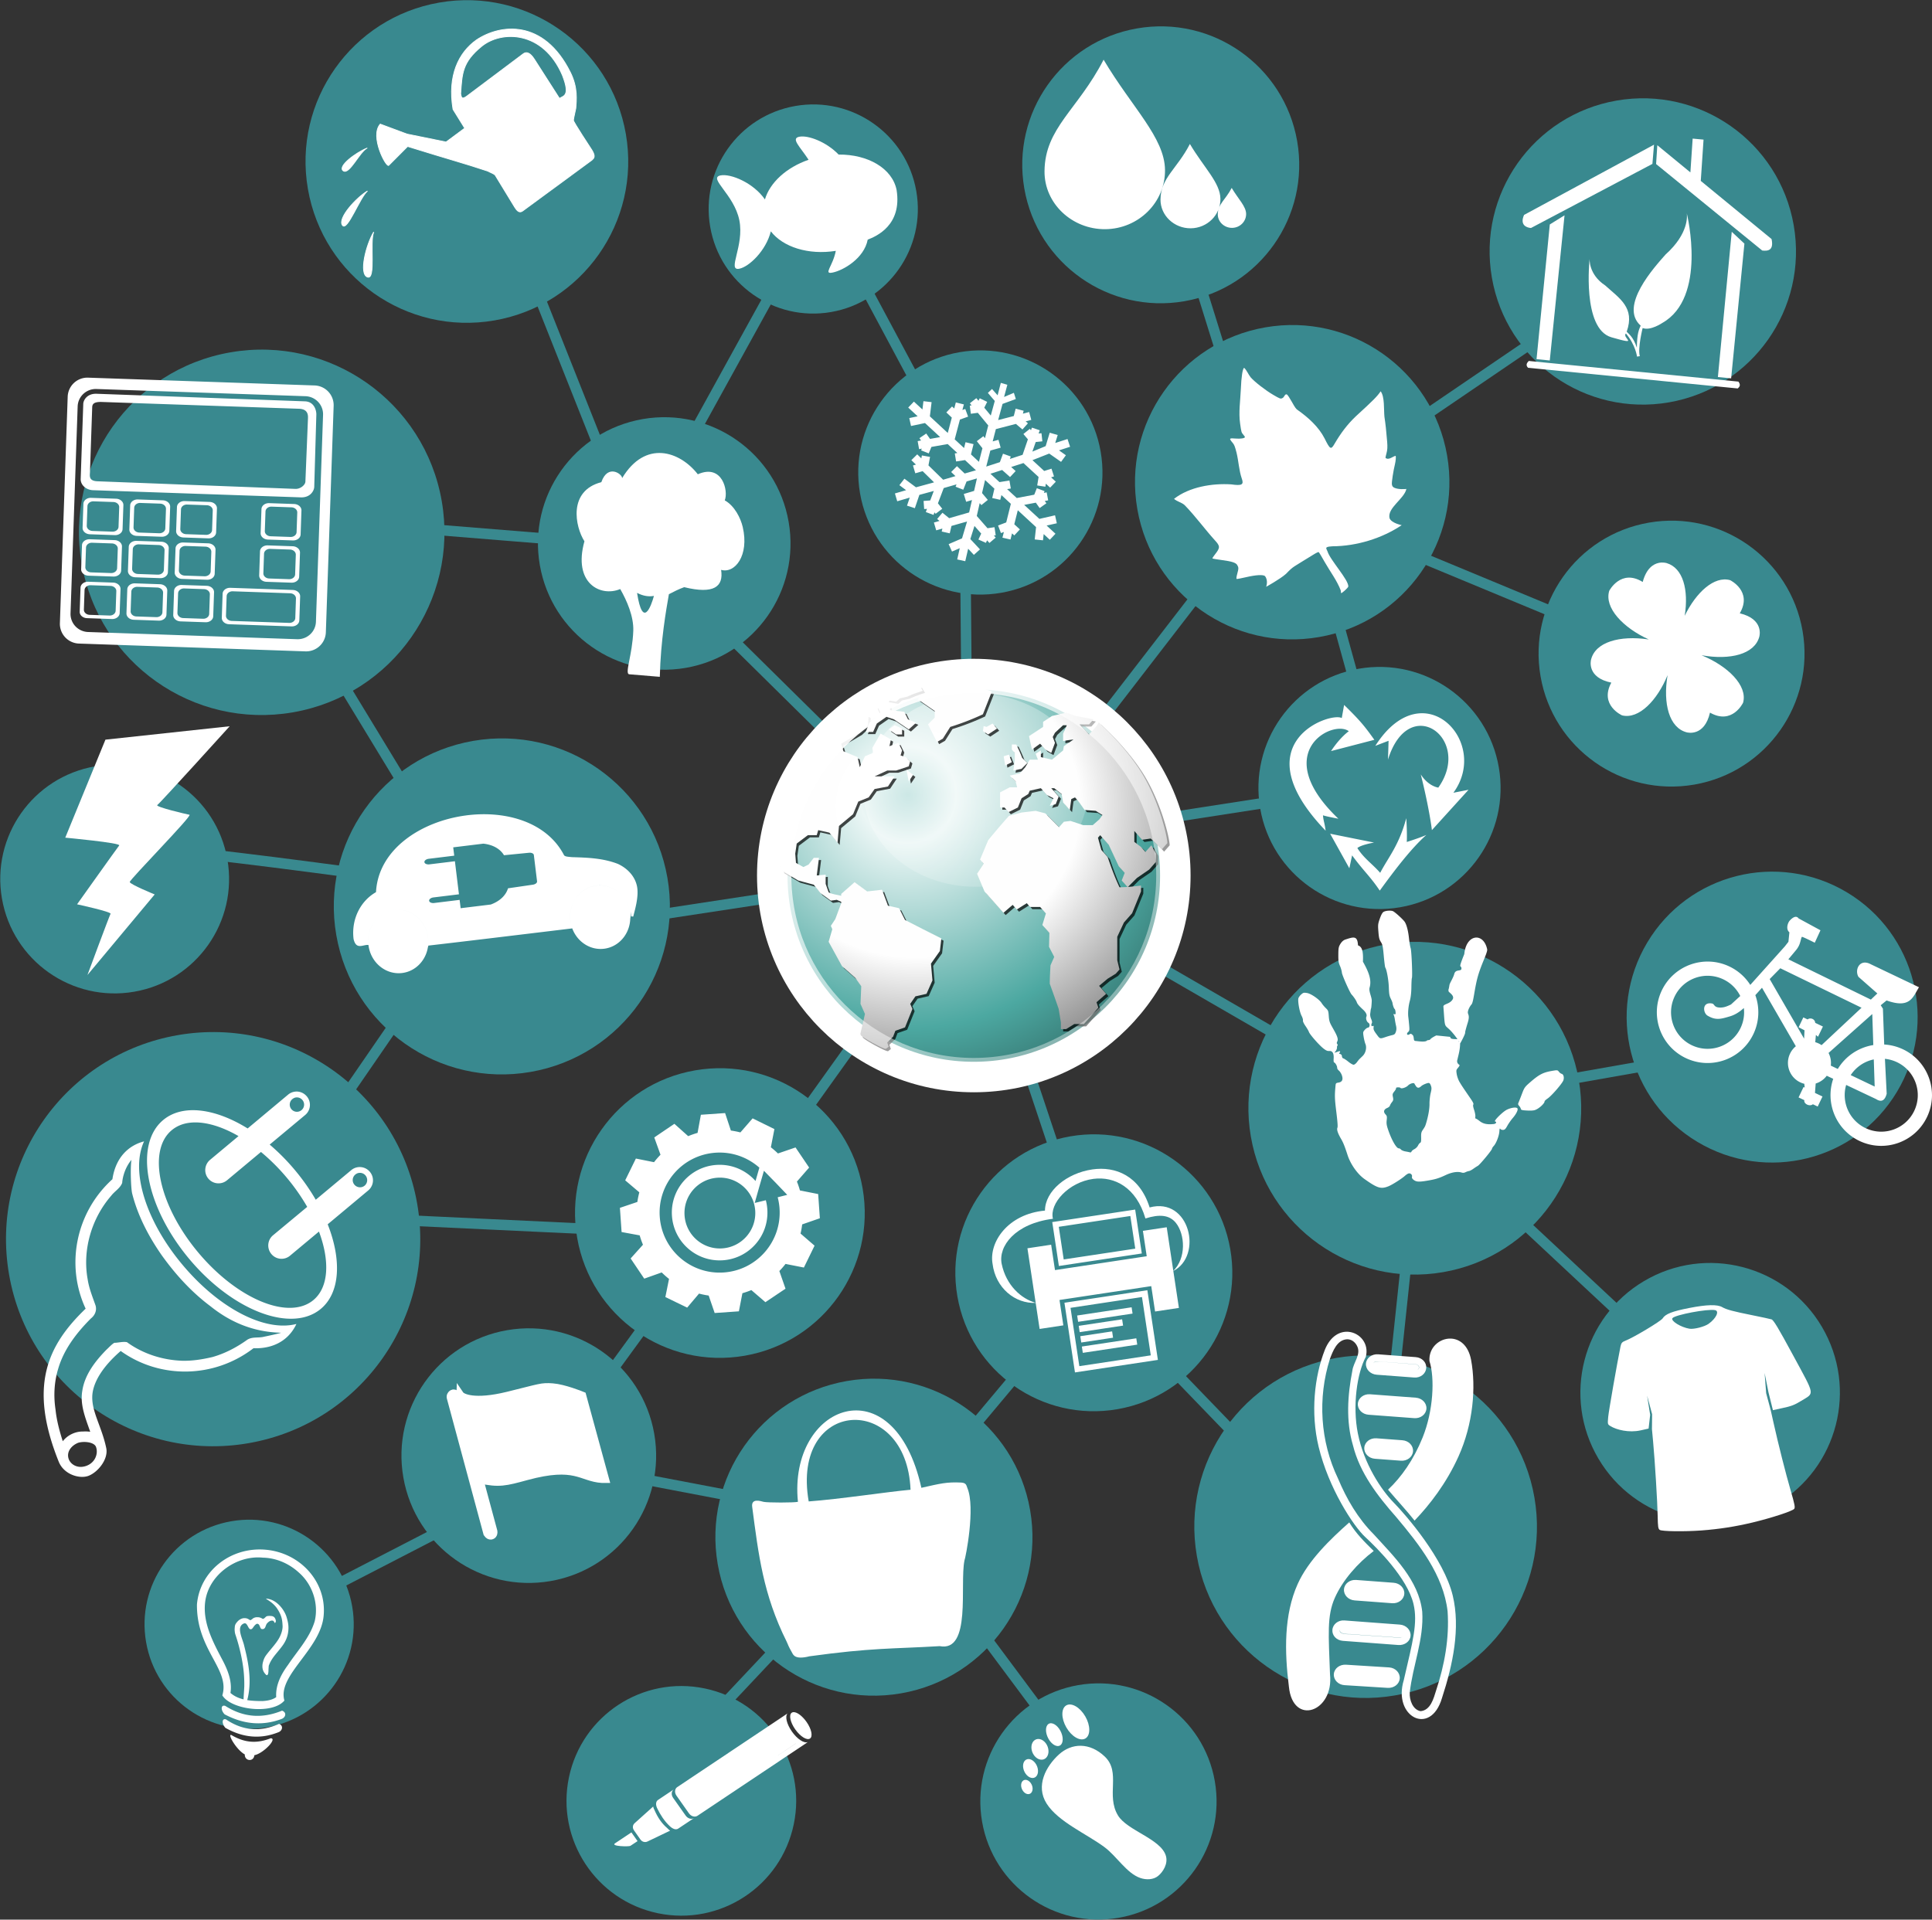 <?xml version="1.0"?>
<svg xmlns="http://www.w3.org/2000/svg" xmlns:xlink="http://www.w3.org/1999/xlink" width="918.32" height="912.63" viewBox="0 0 918.32 912.63">
  <rect x="0" y="0" width="918.32" height="912.63" fill="#333333" stroke="none"/>
  <defs>
    <radialGradient xlink:href="#a" id="v" gradientUnits="userSpaceOnUse" gradientTransform="scale(1.037 .964)" cx="18.634" cy="17.486" fx="18.934" fy="17.81" r="40.693"/>
    <radialGradient xlink:href="#a" id="L" gradientUnits="userSpaceOnUse" gradientTransform="scale(1.037 .964)" cx="18.634" cy="17.486" fx="18.934" fy="17.81" r="40.693"/>
    <radialGradient id="b" gradientUnits="userSpaceOnUse" cy="15.716" cx="18.248" gradientTransform="matrix(.681 0 0 .681 14.96 15.224)" r="29.993">
      <stop offset="0" stop-color="#b5ddda"/>
      <stop offset=".155" stop-color="#ebf6f5"/>
      <stop offset=".75" stop-color="#4ca8a1"/>
      <stop offset="1" stop-color="#367671"/>
    </radialGradient>
    <radialGradient id="c" gradientUnits="userSpaceOnUse" cy="10.476" cx="11.827" gradientTransform="matrix(.672 0 0 .578 21.697 15.224)" r="32.665">
      <stop offset="0" stop-color="#fff"/>
      <stop offset="1" stop-color="#fff" stop-opacity="0"/>
    </radialGradient>
    <radialGradient id="O" gradientUnits="userSpaceOnUse" cy="12.142" cx="15.601" gradientTransform="matrix(.681 0 0 .681 14.96 15.224)" r="43.527">
      <stop offset="0" stop-color="#fff"/>
      <stop offset="1" stop-color="#fff" stop-opacity=".165"/>
    </radialGradient>
    <radialGradient xlink:href="#a" id="g" gradientUnits="userSpaceOnUse" gradientTransform="scale(1.037 .964)" cx="18.634" cy="17.486" fx="18.934" fy="17.81" r="40.693"/>
    <radialGradient xlink:href="#a" id="f" gradientUnits="userSpaceOnUse" gradientTransform="scale(1.037 .964)" cx="18.634" cy="17.486" fx="18.934" fy="17.81" r="40.693"/>
    <radialGradient xlink:href="#a" id="e" gradientUnits="userSpaceOnUse" gradientTransform="scale(1.037 .964)" cx="18.634" cy="17.486" fx="18.934" fy="17.81" r="40.693"/>
    <radialGradient xlink:href="#a" id="j" gradientUnits="userSpaceOnUse" gradientTransform="scale(1.037 .964)" cx="18.634" cy="17.486" fx="18.934" fy="17.81" r="40.693"/>
    <radialGradient xlink:href="#a" id="i" gradientUnits="userSpaceOnUse" gradientTransform="scale(1.037 .964)" cx="18.634" cy="17.486" fx="18.934" fy="17.81" r="40.693"/>
    <radialGradient xlink:href="#a" id="h" gradientUnits="userSpaceOnUse" gradientTransform="scale(1.037 .964)" cx="18.634" cy="17.486" fx="18.934" fy="17.81" r="40.693"/>
    <radialGradient xlink:href="#a" id="m" gradientUnits="userSpaceOnUse" gradientTransform="scale(1.037 .964)" cx="18.634" cy="17.486" fx="18.934" fy="17.81" r="40.693"/>
    <radialGradient xlink:href="#a" id="l" gradientUnits="userSpaceOnUse" gradientTransform="scale(1.037 .964)" cx="18.634" cy="17.486" fx="18.934" fy="17.81" r="40.693"/>
    <radialGradient xlink:href="#a" id="k" gradientUnits="userSpaceOnUse" gradientTransform="scale(1.037 .964)" cx="18.634" cy="17.486" fx="18.934" fy="17.81" r="40.693"/>
    <radialGradient xlink:href="#a" id="p" gradientUnits="userSpaceOnUse" gradientTransform="scale(1.037 .964)" cx="18.634" cy="17.486" fx="18.934" fy="17.81" r="40.693"/>
    <radialGradient xlink:href="#a" id="o" gradientUnits="userSpaceOnUse" gradientTransform="scale(1.037 .964)" cx="18.634" cy="17.486" fx="18.934" fy="17.81" r="40.693"/>
    <radialGradient xlink:href="#a" id="n" gradientUnits="userSpaceOnUse" gradientTransform="scale(1.037 .964)" cx="18.634" cy="17.486" fx="18.934" fy="17.81" r="40.693"/>
    <radialGradient xlink:href="#a" id="s" gradientUnits="userSpaceOnUse" gradientTransform="scale(1.037 .964)" cx="18.634" cy="17.486" fx="18.934" fy="17.81" r="40.693"/>
    <radialGradient xlink:href="#a" id="r" gradientUnits="userSpaceOnUse" gradientTransform="scale(1.037 .964)" cx="18.634" cy="17.486" fx="18.934" fy="17.81" r="40.693"/>
    <radialGradient xlink:href="#a" id="q" gradientUnits="userSpaceOnUse" gradientTransform="scale(1.037 .964)" cx="18.634" cy="17.486" fx="18.934" fy="17.81" r="40.693"/>
    <radialGradient id="d" fx="18.934" fy="17.81" xlink:href="#a" gradientUnits="userSpaceOnUse" cy="17.486" cx="18.634" gradientTransform="scale(1.037 .964)" r="40.693"/>
    <radialGradient xlink:href="#a" id="u" gradientUnits="userSpaceOnUse" gradientTransform="scale(1.037 .964)" cx="18.634" cy="17.486" fx="18.934" fy="17.81" r="40.693"/>
    <radialGradient xlink:href="#a" id="t" gradientUnits="userSpaceOnUse" gradientTransform="scale(1.037 .964)" cx="18.634" cy="17.486" fx="18.934" fy="17.81" r="40.693"/>
    <radialGradient xlink:href="#a" id="y" gradientUnits="userSpaceOnUse" gradientTransform="scale(1.037 .964)" cx="18.634" cy="17.486" fx="18.934" fy="17.81" r="40.693"/>
    <radialGradient xlink:href="#a" id="x" gradientUnits="userSpaceOnUse" gradientTransform="scale(1.037 .964)" cx="18.634" cy="17.486" fx="18.934" fy="17.81" r="40.693"/>
    <radialGradient xlink:href="#a" id="w" gradientUnits="userSpaceOnUse" gradientTransform="scale(1.037 .964)" cx="18.634" cy="17.486" fx="18.934" fy="17.81" r="40.693"/>
    <radialGradient xlink:href="#a" id="B" gradientUnits="userSpaceOnUse" gradientTransform="scale(1.037 .964)" cx="18.634" cy="17.486" fx="18.934" fy="17.81" r="40.693"/>
    <radialGradient xlink:href="#a" id="A" gradientUnits="userSpaceOnUse" gradientTransform="scale(1.037 .964)" cx="18.634" cy="17.486" fx="18.934" fy="17.81" r="40.693"/>
    <radialGradient xlink:href="#a" id="z" gradientUnits="userSpaceOnUse" gradientTransform="scale(1.037 .964)" cx="18.634" cy="17.486" fx="18.934" fy="17.81" r="40.693"/>
    <radialGradient xlink:href="#a" id="D" gradientUnits="userSpaceOnUse" gradientTransform="scale(1.037 .964)" cx="18.634" cy="17.486" fx="18.934" fy="17.81" r="40.693"/>
    <radialGradient xlink:href="#a" id="E" gradientUnits="userSpaceOnUse" gradientTransform="scale(1.037 .964)" cx="18.634" cy="17.486" fx="18.934" fy="17.81" r="40.693"/>
    <radialGradient xlink:href="#a" id="C" gradientUnits="userSpaceOnUse" gradientTransform="scale(1.037 .964)" cx="18.634" cy="17.486" fx="18.934" fy="17.81" r="40.693"/>
    <radialGradient xlink:href="#a" id="G" gradientUnits="userSpaceOnUse" gradientTransform="scale(1.037 .964)" cx="18.634" cy="17.486" fx="18.934" fy="17.81" r="40.693"/>
    <radialGradient xlink:href="#a" id="H" gradientUnits="userSpaceOnUse" gradientTransform="scale(1.037 .964)" cx="18.634" cy="17.486" fx="18.934" fy="17.81" r="40.693"/>
    <radialGradient xlink:href="#a" id="F" gradientUnits="userSpaceOnUse" gradientTransform="scale(1.037 .964)" cx="18.634" cy="17.486" fx="18.934" fy="17.81" r="40.693"/>
    <radialGradient xlink:href="#a" id="K" gradientUnits="userSpaceOnUse" gradientTransform="scale(1.037 .964)" cx="18.634" cy="17.486" fx="18.934" fy="17.81" r="40.693"/>
    <radialGradient xlink:href="#a" id="J" gradientUnits="userSpaceOnUse" gradientTransform="scale(1.037 .964)" cx="18.634" cy="17.486" fx="18.934" fy="17.81" r="40.693"/>
    <radialGradient xlink:href="#a" id="I" gradientUnits="userSpaceOnUse" gradientTransform="scale(1.037 .964)" cx="18.634" cy="17.486" fx="18.934" fy="17.81" r="40.693"/>
    <radialGradient xlink:href="#a" id="N" gradientUnits="userSpaceOnUse" gradientTransform="scale(1.037 .964)" cx="18.634" cy="17.486" fx="18.934" fy="17.81" r="40.693"/>
    <radialGradient xlink:href="#a" id="M" gradientUnits="userSpaceOnUse" gradientTransform="scale(1.037 .964)" cx="18.634" cy="17.486" fx="18.934" fy="17.81" r="40.693"/>
    <linearGradient id="a">
      <stop offset="0" stop-color="#fff"/>
      <stop offset=".379" stop-color="#fefefe"/>
      <stop offset="1" stop-color="#1d1d1d"/>
    </linearGradient>
  </defs>
  <path d="M464.478 411.792l-227.875 34.737L115.29 246.903M472.625 414.327l194.644 112.597 177.943-31.353M674.83 539.788l-22.287 210.13-131.145-135.936M675.064 535.656l129.9 121.359" style="marker:none" color="#000" overflow="visible" fill="none" stroke="#39898f" stroke-width="5" stroke-linecap="square"/>
  <path style="marker:none" d="M453.094 429.798L340.54 587.14l-214.967-10.126 108.422-157.575" color="#000" overflow="visible" fill="none" stroke="#39898f" stroke-width="5" stroke-linecap="square"/>
  <path style="marker:none" d="M340.774 583.007l-89.902 123.394-128.05 66.136M227.563 423.218c-168.58-24.073-168.815-19.941-168.815-19.941M459.76 421.887l61.99 185.897-104.48 124.639L313.608 842.6M468.024 422.356l-164.858-162.72-171.232-13.862M306.829 268.134L236.107 90.03" color="#000" overflow="visible" fill="none" stroke="#39898f" stroke-width="5" stroke-linecap="square"/>
  <path style="marker:none" d="M461.826 422.004L602.76 239.33 555.422 87.425M459.614 351.413l-1.112-126.485-67.455-126.105M305.818 249.424l80.863-146.704" color="#000" overflow="visible" fill="none" stroke="#39898f" stroke-width="5" stroke-linecap="square"/>
  <path style="marker:none" d="M471.262 401.814l186.09-28.818-36.116-130.544 176.635 73.32M606.54 245.763l157.373-107.13M259.839 694.475l170.177 32.454 78.956 106.032" color="#000" overflow="visible" fill="none" stroke="#39898f" stroke-width="5" stroke-linecap="square"/>
  <g transform="matrix(1.153 -.2 .2 1.153 -383.51 -232.43)">
    <circle r="69.579" cy="349.515" cx="169.903" style="marker:none" transform="translate(559.582 608.114)" color="#000" overflow="visible" fill="#39898f"/>
    <path d="M746.479 889.5c-2.495-.628-4.977.609-5.54 2.848-.564 2.239 1.016 4.588 3.511 5.216l14.83 3.732c2.495.627 4.91-.716 5.474-2.955.564-2.239-.95-4.481-3.445-5.109l-14.83-3.732zm-.007 2.977c.535.125 1.127.302 1.657.417 3.996.996 7.961 1.991 11.952 3.007.709.1 1.467.39 1.77 1.077.482.872-.629 1.79-1.496 1.52-4.607-1.004-9.229-2.227-13.805-3.384-.908-.329-2.195-.354-2.62-1.382-.342-.713.22-1.457.95-1.566.54.032 1.058.183 1.592.31zm1.597.412c-1.06-.228-2.126-.592-3.206-.656-.73.11-1.336.848-.995 1.561.426 1.028 1.757.994 2.666 1.323 4.575 1.16 9.139 2.403 13.745 3.406.868.271 1.986-.67 1.504-1.542-.302-.687-1.034-.943-1.744-1.042-3.99-1.016-7.976-2.05-11.97-3.05zm-8.11 30.114l10.239 2.577c2.495.628 4.05 2.935 3.486 5.174-.564 2.24-3.026 3.536-5.52 2.909l-10.238-2.577c-2.495-.627-4.05-2.936-3.487-5.175.564-2.239 3.026-3.536 5.52-2.908zm.482-18.073l18.074 4.548c2.495.628 4.05 2.936 3.487 5.175-.564 2.239-3.026 3.536-5.52 2.908l-18.075-4.548c-2.495-.628-4.05-2.936-3.486-5.175.563-2.24 3.025-3.536 5.52-2.908zm-25.95 88.759c-2.495-.628-4.911.715-5.475 2.954-.563 2.239.95 4.481 3.445 5.109l21.896 5.51c2.495.628 4.977-.608 5.54-2.847.564-2.24-1.016-4.588-3.51-5.216l-21.897-5.51zm-.967 2.735c6.487 1.667 12.923 3.402 19.41 5.065 1.173.513 2.929.24 3.775 1.22.646.764-.119 1.653-.927 1.843-6.158-1.52-12.27-3.032-18.428-4.548-1.657-.614-3.801-.473-5.15-1.656-.755-.684-.006-1.727.907-1.758l.196-.04.217-.126zm-.39.094c-.913.031-1.597 1.09-.84 1.775 1.347 1.182 3.424 1.037 5.08 1.652 6.16 1.515 12.317 3.036 18.474 4.556.808-.19 1.525-1.022.879-1.785-.846-.982-2.537-.773-3.709-1.285-6.488-1.663-12.974-3.33-19.461-4.998l-.213.043-.21.042zm-1.087 14.998l17.067 4.076c2.502.598 4.05 2.936 3.486 5.175-.563 2.239-3.018 3.506-5.52 2.908l-17.067-4.076c-2.503-.597-4.05-2.936-3.487-5.175.564-2.239 3.018-3.505 5.52-2.908zm9.943-33.223l14.82 3.73c2.495.628 4.05 2.936 3.487 5.175-.564 2.238-3.026 3.536-5.52 2.908l-14.821-3.73c-2.495-.628-4.05-2.936-3.487-5.175.564-2.239 3.026-3.536 5.52-2.908zm14.296-99.826c-3.384-.959-7.635.32-10.863 5.57-5.997 9.909-10.12 24.136-9.197 38.39 1.114 17.197 8.368 34.074 12.372 39.304 4.003 5.23 14.036 19.444 14.678 30.137.474 7.896-2.851 14.854-9.174 29.821-7.032 13.857 6.744 24.553 14.033 9.85 6.751-12.733 12.29-26.756 11.431-40.266-.972-15.283-13.04-35.356-17.152-41.318-4.113-5.963-9.246-17.528-9.56-30.204-.286-11.538 3.91-24.27 8.497-30.081 2.301-5.063-.715-9.97-5.065-11.202zm-1.184 2.861c1.727.274 2.955 1.648 3.457 3.217 1.31 3.772-2.592 6.432-3.567 9.752-3.604 9.445-6.117 19.71-4.926 29.896.823 11.495 6.336 21.966 12.334 31.714 7.338 12.608 14.842 26.466 14.016 41.252-1.105 10.859-4.967 21.35-10.106 30.94-1.544 2.977-3.527 7.523-7.653 7.19-3.08-1.165-3.703-5.345-3.046-8.167 3.062-10.597 9.426-20.353 10.625-31.533.772-12.823-7.4-23.902-14.003-34.299-5.263-7.496-8.434-16.031-10.448-24.831-4.59-16.172-2.609-33.676 5.052-48.459 1.734-2.932 4.18-7.19 8.266-6.674zm41.563 6.927c-4.429-.945-9.539 1.982-10.134 7.468 1.013 7.2-1.88 20.257-8.061 30.19-5.187 8.335-11.313 14.422-17.444 18.457 2.982 5.1 6.103 9.849 8.469 14.211 7.084-5.214 15.313-12.7 22.028-22.614 8.134-12.006 11.885-26.406 11.748-37.837-.118-6.08-3.16-9.14-6.605-9.876zm-53.436 66.532c-8.835 5.468-19.047 12.384-24.911 21.062-7.695 11.388-9.99 26.217-10.646 40.463-1.199 16.214 16.318 13.303 17.306-2.053 2.179-15.995 2.781-23.634 7.255-30.304 4.361-6.503 11.499-12.272 18.807-16.037-3.219-4.502-5.815-8.134-7.812-13.13z" fill="#fff"/>
  </g>
  <g transform="matrix(.895 -.155 .155 .895 188.553 179.472)">
    <circle r="69.579" cy="349.515" cx="169.903" style="marker:none" transform="translate(462.783 -93.269)" color="#000" overflow="visible" fill="#39898f"/>
    <path d="M634.176 208.313c-2.924.112-6.871 1.738-9.968 8.41-10.027-8.906-18.005 1.498-18.03 1.547-4.241 8.278 3.889 20.367 16.018 28.631-14.677-4.836-27.87-3.42-31.6 5.358-.174.406-3.758 8.799 8.437 13.562-8.294 10.533 2.59 17.845 2.64 17.867 8.303 3.62 19.497-4.646 27.027-16.686-5.014 14.322-3.85 27.277 4.744 31.181.403.183 8.706 3.972 13.789-8.074 10.335 8.547 17.934-2.122 17.957-2.172 3.963-8.458-4.68-20.337-17.18-28.167 14.361 5.192 27.425 4.187 31.425-4.387.187-.401 4.05-8.658-7.973-13.837 8.652-10.241-1.966-17.93-2.016-17.954-7.84-3.744-18.722 3.346-26.604 14.322 4.471-13.124 3.37-24.825-4.57-28.774-.173-.086-1.822-.914-4.096-.827z" fill="#fff" fill-rule="evenodd"/>
  </g>
  <g transform="matrix(.768 .16 -.16 .768 76.1 657.103)">
    <circle r="69.579" cy="349.515" cx="169.903" transform="translate(191.031 -165.518)" style="marker:none" color="#000" overflow="visible" fill="#39898f"/>
    <path d="M417.219 117.425c-.698.02-1.291.221-1.688.625-1.586 1.615.262 5.859 4.125 9.468 3.864 3.611 8.289 5.24 9.875 3.625 1.587-1.614-.261-5.858-4.125-9.468-2.897-2.707-6.093-4.308-8.187-4.25zm-4.094 1.625c-.137.096-.255.221-.375.343l-55.969 56.97c-1.3 1.322-1.018 3.62.625 5.155l9.594 8.97c1.643 1.534 4.044 1.697 5.344.374l55.937-56.937c.117-.12.221-.273.313-.407-1.989 1.312-6.576-.498-10.625-4.28-4.057-3.791-6.117-8.2-4.844-10.188zm8.875 6c.316.295.634.598.969.875-.329-.273-.659-.584-.969-.875zm-9.906 2zm14 .718c.048.129.085.269.093.375-.012-.006-.018-.024-.03-.03-.009-.107-.015-.216-.063-.345zm-4.281 7.97c.008.003.023-.005.03 0-4.31 4.35-8.619 8.716-12.906 13.093 4.287-4.377 8.565-8.743 12.875-13.094zm-66.72 42.343L347 186.33c-1.3 1.323-.779 3.387.594 5.156 2.714 3.498 5.78 6.623 9.625 8.969 1.928 1.177 4.013 1.698 5.312.375l8.094-8.219c-1.3 1.323-3.67 1.129-5.313-.406l-9.625-8.969c-1.642-1.535-1.893-3.833-.593-5.156zm5.157 1.625c.29.335.598.645.906.969-.313-.329-.612-.628-.906-.97zm-7.344 5.281c.145.006.291.07.438.156-.147-.086-.293-.15-.438-.156zm-.437.125c.009-.006.022.006.031 0-.082.144-.196.3-.313.438.117-.138.2-.294.282-.438zm-1.969 2.031c-.39.412-.685.858-.719 1.344.034-.486.327-.932.719-1.344zm.219 2.844zm-5.781.844c-.032.036-.066.086-.094.125l-8.875 12.094c-.918 1.25-.847 3.025.531 4.312l4.938 4.625c1.377 1.287 3.196 1.26 4.437.313l12-9.157c.039-.03.09-.061.125-.093-.76-.174-1.376-.762-2.156-1.188-4.005-2.184-7.035-5.346-9.625-8.969-.509-.71-1.07-1.332-1.281-2.062zm7.406 12.531c-2.526 1.798-4.939 3.982-7.563 5.594 2.618-1.608 5.042-3.798 7.563-5.594zm-12.406 2.813c1.182 1.196 2.475 2.306 3.687 3.437-1.212-1.13-2.507-2.24-3.688-3.437zm-4.72 2.718l-8.406 8.532c-2.308 2.358 8.762.3 9.47-.438l3.656-3.687-4.72-4.407z" fill="#fff"/>
  </g>
  <g transform="matrix(.85 -.147 .147 .85 -465.16 -63.21)">
    <circle r="69.579" cy="349.515" cx="169.903" transform="translate(658.576 172.103)" style="marker:none" color="#000" overflow="visible" fill="#39898f"/>
    <path d="M835.698 472.3c-7.386-1.814-15.843.5-23.956 9.894.62-2.027-6.351-9.398-11.658.229-19.03 1.56-18.41 21.752-14.728 30.513-10.3 21.741 3.5 31.946 14.952 29.302 2.516 6.91 4.791 16.184 3.173 23.88-2.746 13.068-8.886 22.579-6.289 23.254l16.36 4.252c3.929-19.832 9.78-35.85 12.697-44.015 2.724-.86 5.654-1.81 8.966-2.384 15.463 6.76 21.523 3.428 21.663-5.935 7.058 3.434 16.692-5.05 15.774-21.203-.283-4.982-2.399-12.282-7.253-16.195 2.94-4.746 2.162-20.3-12.18-16.697-3.821-7.138-10.132-13.082-17.518-14.895zm-26.613 73.597c3.147 2.381 6.015 3.232 8.873 3.236-2.558 5.463-9.218 17.01-8.873-3.236z" fill="#fff"/>
  </g>
  <g transform="matrix(.822 -.142 .142 .822 -176.146 -11.486)">
    <circle r="69.579" cy="349.515" cx="169.903" style="marker:none" transform="translate(540.453 60.453)" color="#000" overflow="visible" fill="#39898f"/>
    <path d="M730.54 361.625l-3.004 6.675-2.536-4.103-2.697 1.8c1.543 2.484 2.763 4.8 3.097 5.185l-3.662 7.81-2.891-5.035 2.2-2.992-3.831-2.74-.948 1.283-.964-1.678-4.115 2.246.764 1.351-1.035-.032-.206 4.664 4.02.144 4.623 8.103-3.064 6.838-.715-1.28-4.164 2.175 2.467 4.5-3.283 7.294-3.75-4.933 2.437-5.515-4.315-1.863-1.39 3.13-4.411-5.79 4.849-10.599 4.884-.856-.852-4.577-1.708.282 1.37-2.97-4.32-1.902-1.492 3.258-1.042-1.357-3.77 2.79 2.571 3.436-3.757 8.246-8.444-11.077 2.348-7.805-4.487-1.336-1.367 4.57-4.027-5.25-3.77 2.79 4.456 5.822-4.889.194.223 4.613 8.123-.308 7.158 9.36-5.859.037-1.615-3.394-4.271 1.953.7 1.476-1.98.004.027 4.636 1.586.006-.562.886 3.991 2.447 2.113-3.371 9.424-.035 4.553 5.967-1.468-.02-.051 4.646 5.122.09 5.171 6.79-6.645.716-3.623-4.87-3.818 2.718 2.006 2.723-7.265.83-6.856-9.475 1.72-4.61-4.443-1.614-.592 1.591-1.919-2.656-3.862 2.684 2.152 2.94-1.756.21.54 4.614 4.337-.48 5.327 7.395-10.635 1.024-5.66-5.951-3.448 3.14 3.288 3.468-6.602.75.54 4.613 7.382-.843-2.318 4.254 4.158 2.193 3.83-7.046 8.482-.806-2.939 4.99-3.77-.367-.45 4.615 1.604.16-.977 1.676 4.06 2.36.782-1.34.511.913 4.203-2.179-1.902-3.476 4.738-8.013 7.542-.823-.757 1.22 4.03 2.443 2.665-4.334 6.094-.689-2.8 6.729-6.089.727.58 4.61 3.434-.411-2.804 6.69-11.763 1.288-3.24-3.707-3.584 3.002 1.115 1.31-3.283.353.54 4.614 3.635-.396-.67 1.6 4.343 1.782 1.679-3.982 9.187-.98-4.453 8.979-8.076 1.94 1.16 4.5 4.689-1.144-2.526 6.072 4.344 1.78 2.839-6.732 2.604 4.016 3.965-2.5-4.41-6.726 3.596-6.967 3.037 4.94-2.15 3.064 3.894 2.614.904-1.316 1.047 1.707 4.057-2.395-.803-1.347 1.034.033.09-4.65-4.015-.106-4.838-7.92 2.892-6.935.755 1.274 4.11-2.285-2.574-4.41 2.961-7.02 4.407 5.75-2.139 5.052 4.344 1.781 1.106-2.55 4.455 5.823-4.409 10.001-4.875.934.887 4.533 1.742-.325-1.36 3.048 4.348 1.82 1.449-3.293 1.081 1.353 3.726-2.824-2.649-3.426 3.333-7.533 8.623 11.25-1.96 6.785 4.559 1.288.995-3.433 2.892 3.787 3.765-2.828-4.173-5.467 5.947-.281-.228-4.652-8.893.478c-.08-.002-.156.019-.235.028l-7.197-9.355 6.762-.106 1.615 3.394 4.261-2.03-.696-1.437 1.976-.041-.067-4.632-1.62.038.558-.924-4.065-2.4-2.068 3.405-10.162.162-4.547-5.929 2.141.017.011-4.64-5.751-.054-4.266-5.573 6.929-.984 3.764 4.736 3.726-2.824-2.123-2.709 7.28-1.026 7.148 9.283-1.597 4.635 4.467 1.494.543-1.663 2.036 2.642 3.77-2.79-2.226-2.893 1.713-.243-.657-4.6-4.323.594-5.542-7.213 10.06-2.076 5.841 5.814 3.356-3.248-3.4-3.414 6.577-.942-.696-4.595-7.28 1.025 2.163-4.235-4.261-2.064-3.58 7.134-7.997 1.79 2.812-5.054 3.795.248.29-4.635-1.64-.116.974-1.714-4.163-2.232-.778 1.38-.51-.914-4.111 2.284 2.015 3.424-4.48 8.177-7.548 1.097.748-1.298-4.095-2.318-2.572 4.44-8.094 1.162 3.87-8.61 6.065-.608-.462-4.624-3.405.33 2.975-6.594 11.762-.977 3.127 3.76 3.672-2.935-1.076-1.314 3.293-.276-.423-4.629-3.683.324.714-1.567-4.285-1.944-1.762 3.954-9.177.745 4.03-8.645 7.94-1.467-.5-3.674-5.899 1.383 3.016-6.52-3.483-1.705z" fill="#fff" fill-rule="evenodd"/>
  </g>
  <g transform="matrix(.815 -.141 .141 .815 112.326 44.373)">
    <circle r="69.579" cy="349.515" cx="169.903" style="marker:none" transform="translate(409.385 155.922)" color="#000" overflow="visible" fill="#39898f"/>
    <path d="M629.513 515.179l-24.686 19.26s.696-12.032-.845-32.646c3.225 7.633 8.64 9.188 8.64 9.188 24.352-24.19-7.196-57.04-25.768-20.783a905.033 905.033 0 002.179-10.578s2.139-.467-7.992 1.544c34.393-37.803 65.677 9.056 39.619 34.208l8.854-.194zm-75.171 32.77l-7.494-21.44 23.987 9.299s-7.615-.022-9.981 1.484c2.733 6.593 6.863 10.307 10.496 16.264 6.305-8.214 13.295-13.652 20.13-28.394-.982 9.137-2.052 13.528-2.052 13.528s8.147-1.098 11.778-2.076c-10.33 6.447-21.681 17.137-31.836 26.975-4.06-9.072-7.087-12.398-12.212-22.666l-2.817 7.025zm10.416-85.815l2.614-7.196c7.879 10.859 9.73 14.46 13.721 22.713l-25.631 2.13c6.446-6.933 12-9.511 12-9.511-7.983-8.478-47.325 4.287-14.48 48.55-3.504-1.332-6.708-2.564-8.385-3.429-.315 2.971.22 4.622-.012 8.959-39.355-58.223 14.475-66.998 20.172-62.215z" fill="#fff"/>
  </g>
  <g transform="matrix(.853 .51 -.51 .853 728.19 135.456)">
    <circle r="69.579" cy="349.515" cx="169.903" style="marker:none" transform="translate(108.414 -107.832)" color="#000" overflow="visible" fill="#39898f"/>
    <path d="M263.92 194.51c-1.326.23-1.882 2.24-2.079 3.287-.243 1.29.371 4.49 2.742 4.832l1.929 4.137-.35 2.812-4.72 24.249a24.126 24.126 0 00-13.073-2.433c-13.34 1.254-23.144 13.09-21.89 26.431 1.253 13.342 13.089 23.134 26.43 21.88 13.34-1.253 23.133-13.078 21.88-26.419a24.193 24.193 0 00-8.76-16.487l.911-4.683 28.26 15.715a10.228 10.228 0 00-.563 4.46c.532 5.658 5.55 9.814 11.207 9.282a10.373 10.373 0 002.049-.404l1.084 1.45-.608.056.517 5.499 3.053-.287c.54 1.737 3.876 1.418 4.491-.422l2.544-.24-.497-5.298-3.972.373-2.009-4.041a10.275 10.275 0 002.627-5.894l3.417-.333c2.529 11.877 13.613 20.227 25.997 19.064 13.34-1.254 23.134-13.079 21.88-26.42-1.253-13.34-13.079-23.145-26.419-21.891a24.18 24.18 0 00-8.947 2.649l-9.332-14.402-1.733-.864 1.22-3.407c11.783-2.327 9.96-7.788 10.06-13.378l-25.378 2.385c-6.158.247-5.414 6.365-2.008 8.202l11.822 2.181-1.153 4.115-43.768 3.711.778-4.906c.075-.47.396-1.855.168-3.651-.227-1.797-1.206-3.881-.812-4.033.713-.275 6.642-.703 6.642-.703l-.712-6.506-11.884.491c-.394-.17-.735-.211-1.042-.158zm5.753 25.117l43.04-3.731-7.223 25.164c-.515-.03-1.04-.025-1.57.025-.6.057-1.183.168-1.745.32l-1.511-3.139 1.315.223-.507-5.399-4.071.383c-.987-1.51-3.367-1.136-3.963.468l-2.245.211.488 5.2 3.162-.197 1.883 3.528-28.757-16.014zm48.994-3.777l8.036 12.48c-5.343 4.477-8.686 11.185-8.705 18.53l-3.695.347a10.317 10.317 0 00-4.03-4.643zm-69.663 22.315a17.39 17.39 0 0111.043 2.679l-1.724 5.764c-1.201 1.807-2.066 2.882-3.35 3.706-3.001 1.927-3.366.048-4.674.54-4.53 1.702-1.59 5.89.982 6.08 4.758.066 6.507-1.917 9.567-5.244 1.323-1.459 2.571-3.382 3.597-6.684l.012-.057.012-.057a17.378 17.378 0 013.56 9.03c.902 9.605-6.151 18.121-15.756 19.024-9.605.902-18.133-6.15-19.035-15.756-.903-9.605 6.162-18.123 15.767-19.025zm91.63-8.61c9.605-.902 18.121 6.151 19.024 15.757.902 9.605-6.15 18.122-15.756 19.024-8.65.813-16.43-4.82-18.55-12.966l15.737-1.534c3.233.1 3.95-1.746 3.051-4.818l-9.283-13.882a17.464 17.464 0 015.777-1.58zm-10.208 4.553l7.03 10.924-12.644 1.188a17.442 17.442 0 015.614-12.112z" fill="#fff"/>
  </g>
  <g transform="matrix(1.131 -.196 .196 1.131 -446.008 -421.843)">
    <circle r="69.579" cy="349.515" cx="169.903" style="marker:none" transform="translate(290.852 484.33)" color="#000" overflow="visible" fill="#39898f"/>
    <path d="M512.55 845.805c-.365 7.269-6.221 12.884-13.08 12.541-6.86-.342-12.125-6.512-11.76-13.78.365-7.27 6.22-12.884 13.08-12.542 6.86.343 12.125 6.513 11.76 13.781zm-84.113-4.374c-.365 7.269-6.221 12.884-13.08 12.541-6.86-.342-12.125-6.512-11.76-13.781.365-7.268 6.221-12.883 13.08-12.54 6.86.342 12.125 6.512 11.76 13.78zm24.038-47.254c-18.762-.73-38.108 7.636-42.061 24.95-6.971 2.504-12.052 9.31-12.466 17.544.276 4.852 3.549 2.82 5.648 3.487.379-7.254 6.235-12.85 13.085-12.508 6.86.343 12.124 6.51 11.759 13.779a13.897 13.897 0 01-.788 3.96c.121-.245.243-.493.35-.748 17.285.97 29.446 1.58 59.922 3.156a13.91 13.91 0 01-.218-3.23c.365-7.269 6.227-12.88 13.087-12.538 6.859.342 12.123 6.51 11.758 13.778a14.015 14.015 0 01-.281 2.195c.311-.94.524-1.926.632-2.95a26.25 26.25 0 01-.115 2.016l.869.207c.916-2.181 3.72-7.532 3.669-11.907-.05-4.375-2.663-8.213-6.212-10.661-5.638-3.406-11.92-4.714-18.24-5.998-1.965-.536-2.559-.675-3.088-1.263-4.648-14.902-20.754-22.628-37.31-23.27zm-7.389 12.122l12.553.627c4.46 1.284 6.728 3.855 7.607 6.18l10.295.759c1.087.054 1.937.62 1.904 1.262l-.55 10.978c-.034.643-.935 1.12-2.022 1.066l-10.319-.277c-1.107 2.225-3.621 4.565-8.188 5.399l-12.553-.627.174-3.472-10.597-.529c-1.087-.054-1.937-.619-1.904-1.262.033-.644.934-1.114 2.02-1.06l10.598.53.691-13.781-10.596-.53c-1.088-.054-1.938-.611-1.906-1.255.033-.643.935-1.12 2.022-1.066l10.597.53.174-3.472z" fill="#fff"/>
  </g>
  <g transform="matrix(.857 -.149 .149 .857 -605.682 172.61)">
    <circle r="69.579" cy="349.515" cx="169.903" style="marker:none" transform="translate(698.504 407.57)" color="#000" overflow="visible" fill="#39898f"/>
    <path d="M905.984 775.426l-4.264-44.981s-8.668-5.395-14.43-6.825c-5.764-1.431-5.746-.922-24.53.355-18.783 1.278-25.603-3.142-26.718-5.617-.097.16 4.298 45.975 4.298 45.975 9.598 3.896 12.87 3.61 24.704 2.493 28.293-2.67 29.986 6.01 40.938 8.6zm-72.926-57.398c.288-.399.582-.529.887-.082.08.115.181.127.197.305l6.993 76.362c-.07 1.018-.68 1.227-1.214.112l-6.992-76.362c-.016-.177.061-.24.13-.335z" fill="#fff" stroke="#fff" stroke-width="6.614"/>
  </g>
  <g transform="matrix(.704 -.122 .122 .704 63.09 -473.93)">
    <circle r="69.579" cy="349.515" cx="169.903" style="marker:none" transform="translate(139.159 518.382)" color="#000" overflow="visible" fill="#39898f"/>
    <path d="M308.103 818.93c-5.868.163-.623 6.579 3.486 16.162-15.485 2.521-27.974 10.624-33.116 21.035-5.718-12.294-19.562-20.971-26.393-20.781-8.629.24 6.77 13.995 7.256 31.477.486 17.48-14.125 32.067-5.496 31.827 6.685-.186 19.616-8.89 24.878-20.931 6.16 11.691 21.875 19.925 40.372 20.183-3.695 9.791-11.16 14.05-4.577 13.867 7.196-.2 22.248-5.655 26.768-17.598 5.898-1.184 24.27-5.444 24.579-29.328-.408-14.665-14.793-26.62-33.99-29.76-6.593-9.783-17.832-16.316-23.767-16.15z" fill="#fff"/>
  </g>
  <g transform="matrix(.795 -.138 .138 .795 90.01 451.27)">
    <circle r="69.579" cy="349.515" cx="169.903" style="marker:none" transform="translate(271.845 236.828)" color="#000" overflow="visible" fill="#39898f"/>
    <path d="M404.58 569.485c.772 2.29.09 4.705-1.523 5.393-1.613.688-3.547-.61-4.32-2.9-.772-2.291-.09-4.706 1.523-5.394 1.613-.689 3.547.61 4.32 2.9zm4.827-10.7c1.028 3.048.182 6.236-1.89 7.12-2.072.883-4.584-.871-5.612-3.92-1.028-3.048-.182-6.235 1.89-7.12 2.071-.883 4.584.871 5.612 3.92zm8.093-10.49c1.108 3.285.016 6.797-2.438 7.845-2.455 1.047-5.343-.767-6.45-4.053-1.108-3.285-.016-6.797 2.438-7.844 2.455-1.047 5.343.767 6.45 4.052zm9.268-6.833c1.268 3.759.559 7.547-1.584 8.461-2.142.914-4.906-1.392-6.174-5.15-1.267-3.76-.558-7.548 1.584-8.462 2.143-.914 4.907 1.392 6.174 5.151zm15.92-5.807c2.14 5.838 1.164 11.575-2.181 12.813-3.345 1.24-7.793-2.49-9.933-8.327-2.141-5.838-1.165-11.575 2.18-12.813 3.345-1.24 7.792 2.49 9.933 8.327zm-31.206 46.773c-4.862-11.563 3.442-21.812 11.954-27.272 8.693-5.575 19.21-4.052 26.484 5.728 8.048 10.822-3.308 22.519 1.745 35.533 3.782 9.74 22.537 17.898 23.748 28.264.558 4.775-3.18 9.053-6.602 10.953-3.047 1.693-7.191 1.178-10.496-.657-7.491-4.158-11.393-14.91-17.708-21.546-9.017-9.477-24.191-19.269-29.125-31.003z" fill="#fff"/>
  </g>
  <g transform="matrix(1.12 -.194 .194 1.12 328.548 -284.092)">
    <circle r="69.579" cy="349.515" cx="169.903" style="marker:none" transform="translate(6.472 405.113)" color="#000" overflow="visible" fill="#39898f"/>
    <path d="M199.743 731.11c-5.28-12.167-5.552-3.605-4.34-16.241.04-1.27 2.839-.545 4.365-2.439 1.132-1.405-1.109-3.093-1.126-3.558-.014-.363.047-.747.14-.854.093-.106.388-.864.661-1.687.273-.822 2.028-2.595 2.783-4.238.941-2.048 3.153-.328 3.342-1.728.244-1.814-1.757.672 2.2-5.73 2.224-8.225 9.514-7.647 9.768-.34.009 1.33-3.395 5.564-5.734 10.43-2.34 4.866-3.617 10.363-4.662 11.187-.934.737-2.113 2.35-2.09 3.294.017.781.567 1.378-.777 3.993-.983 1.91-1.768 3.629-1.749 3.819.041.406-1.31 2.29-2.781 4.092zm-3.645-3.358c-.488 1.503 3.785 1.145 3.343 1.954-.602 1.102.372.631.355.793-.545 3.42-1.874 5.74-2.322 6.997-.954 1.613.447 2.412.429 2.59-.018.179-.439.647-.925 1.045-.803.655-.88.887-.896 2.474-.01.963.248 2.468.578 3.347.57 1.52.991 2.482 3.403 7.74.735 1.602.93 2.353.683 2.596-.238.234-.253.962-.05 2.309.164 1.08.177 2.34.026 2.8-.15.457-.14.843.02.86.16.016.776.56 1.362 1.217 1.323 1.483 2.877 2.113 5.679 2.3.986.065 1.497-.612.723-.96-.67-.3 3.872-3.487 5.719-4.012 1.86-.53 3.883-.479 4.366.113.446.545-.689 2.212-2.546 3.735-.876.718-2.132 1.98-2.79 2.804-.973 1.218-1.353 1.484-2.043 1.414-.467-.047-.952-.323-1.076-.61-.17-.389-.317-.142-.58.973-.429 1.808-2.152 4.675-3.351 5.583-.48.363-.883.816-.901.999-.053.517-6.174 5.757-7.083 6.064-.447.15-1.393.56-2.107.906-.714.345-1.574.614-1.912.597-.337-.017-1.007.084-1.488.226-.628.186-1.103.144-1.682-.15-1.555-.79-4.013-.82-6.704-.08-3.04.836-4.502 1.02-7.97 1-3.657-.022-4.669-.269-5.663-1.402-.423-.483-.549-.909-.38-1.301.312-.72-.194-1.524-1.004-1.606-.333-.034-1.144.28-1.807.704-1.527.978-5.957 2.816-7.608 3.157-3.283.677-4.623.004-9.338-4.742-2.522-2.538-4.68-7.113-5.243-11.108-.522-3.708-.88-5.384-1.498-7.036-.963-2.575-1.201-4.188-.72-4.904.27-.4.471-2.38.677-6.605.277-5.677.451-6.852 1.581-10.978.233-.853.387-.957 1.397-.94 1.587.028 2.223-.908 1.912-2.796-.124-.752-.525-1.705-.886-2.114-.363-.411-.589-1.002-.503-1.324.17-.638-.476-2.343-.907-2.387-.147-.014-.103-.715.1-1.552.532-2.203.12-3.363-1.239-3.5-.796-.08-1.333-.44-2.304-1.534-1.577-1.779-4.574-6.71-4.73-7.778-.064-.438-.518-1.653-1-2.705-.543-1.185-.786-2.123-.638-2.465.13-.303.021-1.232-.254-2.07-.524-1.597-.575-5.914-.086-7.27.148-.409.783-1.063 1.41-1.449 1.061-.652 1.232-.663 2.55-.225 1.613.537 4.67 3.546 5.34 5.265.216.554.803 1.575 1.305 2.262.862 1.182.902 1.377.686 3.522-.188 1.864-.11 2.63.463 4.29.9 2.603 1.853 4.924 1.51 6.203-.166.621-.78 1.076-.565 1.443.23.39.244.71.032.92-.18.176-.308.44-.29.587.052.429-.564 1.407-1.126 1.786-.532.36-.36.366 1.598.026.616-.106.691.419.103.705-.252.123-.165.292.258.499.419.204.617.576.567 1.07-.046.454.132.842.45.98.291.126 1.115.911 1.84 1.748.724.837 1.599 1.55 1.942 1.585.342.034 1.028-.331 1.528-.81.5-.48 1.066-.974 1.249-1.099.182-.125.876-.598 1.542-1.05 1.49-1.01 2.386-3.17 1.998-4.793-.132-.553-.224-1.916-.215-3.03.016-1.92.06-2.065.937-2.78.51-.415 1.164-.73 1.46-.7.827.083 1.242-1.388.556-1.98-.643-.553-.835-1.99-.365-2.688.432-.643.11-1.784-.858-3.057-1.5-1.97-1.979-2.794-2.096-3.596-.106-.722-.915-2.511-1.567-3.485-.595-.888-2.557-8.681-2.451-9.727.064-.634-.074-1.939-.306-2.895-.363-1.501-.346-2.148.125-4.77.48-2.67.67-3.191 1.576-4.239.7-.811 1.43-1.283 2.28-1.476 3.622-.504 5.428-.913 4.904 3.283 1.56.887 1.832 2.647.872 7.08 1.475 4.166 2.462 7.97.894 11.162-.691 1.408.26 4.155-.058 5.632-.305 1.412-.662 2.765-.796 3.006a3.857 3.857 0 00-.315.74c-.042.165-.227.771-.406 1.347-.21.672-.21 1.51-.005 2.343.197.805.197 1.448.002 1.697-.546.696-.486 1.462.1 1.302.438-.12.479.004.253.74-.214.696-.052 1.318.764 2.94 1.128 2.246.958 2.17 3.945 1.71a31.26 31.26 0 012.436-.255c.997-.058 1.282-.245 1.763-1.133.405-.748.549-1.474.492-2.477-.045-.781-.058-1.97-.032-2.646.026-.676-.033-1.509-.132-1.845-.144-.49-.087-.563.307-.365.337.17.516.088.577-.27.149-.882.09-1.747-.133-1.932-.221-.182-.47-1.707-.412-2.51.018-.253-.166-1.136-.41-1.96-.37-1.25-.37-2.046.01-4.782.416-2.988.384-7.545-.054-8.444-.087-.18.012-2.382.215-4.896.328-4.07.304-4.723-.2-5.951-.474-1.157-.522-1.87-.284-4.436.26-2.823.379-3.227 1.536-5.283.864-1.536 1.502-2.31 2.045-2.494 1.013-.343 3.063-.137 3.876.391.796.518 3.684 4.243 4.12 5.315.563 1.38.758 3.968.55 7.076-.11 1.644-.112 3.508-.014 4.145.182 1.186-1.218 11.85-1.626 12.382-.117.152-.506 1.823-.857 3.713-.416 2.237-.977 4.155-1.606 5.498-1.012 2.16-1.747 4.936-1.801 6.761-.018.593-.126 2.084-.229 3.314-.165 1.976-.271 2.288-.917 2.684-.955.586-.647 1.467.367 1.05.518-.214.755-.158 1.092.255.443.542.479.713.403 2.027-.033.583.14.803.726.932.607.133 4.007 1.353 4.688.505 2.247.095.011-.141 4.09-1.35zm-18.493 16.437c-.592-.137-1.744.103-2.393.588-.93.695-3.03.987-3.286.459-.09-.184-.572-.376-1.076-.427-.504-.05-.85.041-.772.202.078.16-.336.704-.913 1.21-.933.816-1.048 1.06-1.007 2.232.04 1.112-.076 1.435-.776 2.052-.455.402-.934.965-1.063 1.262-.128.297-.7.651-1.274.778-1.495.332-1.972 1.287-1.221 2.452.531.824.542 1.068.12 2.538-.371 1.29-.4 2.057-.147 3.746.694 4.655 2.123 8.643 3.147 8.746.234.023.586.308.775.638.188.33.955.827 1.711 1.098.757.272 1.576.592 1.818.714a.493.493 0 00.669-.222c.124-.246.738-.607 1.363-.797.624-.19 1.411-.74 1.753-1.222.342-.482.841-.922 1.101-.978.346-.075.553-.65.766-2.14.242-1.688.455-2.207 1.229-3 1.076-1.105 1.253-1.344 1.76-2.35 1.475-2.92 2.507-5.78 2.851-7.89.218-1.335.782-3.292 1.25-4.348.709-1.605.805-2.114.62-3.1-.15-.801-.396-1.197-.771-1.235-.762-.077-2.591.365-3.193.767-1.073.72-1.767.62-2.196-.308-.226-.49-.436-1.028-.477-1.196-.033-.133-.171-.223-.368-.269zm60.084 4.979c.328.109.458.31.661.703.235.452.68.93.992 1.064.738.32.852 1.712.227 2.82-.684 1.213-5.914 5.493-7.716 6.318-.816.374-1.49.804-1.505.957-.09.893-2.937 2.7-4.615 2.929-.847.115-2.183-.077-4.372-.635-.999-.254-1.381-.5-1.35-.86.024-.275-.18-.854-.448-1.289-.43-.693-.431-.882 0-1.542.271-.414 1.167-1.895 1.991-3.29 1.4-2.369 1.673-2.642 4.048-4.085 4.45-2.704 6.174-3.246 10.228-3.22.997.007 1.529.02 1.858.13z" fill="#fff"/>
  </g>
  <g transform="matrix(1.067 -.185 .185 1.067 20.734 218.827)">
    <circle r="69.579" cy="349.515" cx="169.903" style="marker:none" transform="translate(108.414 178.576)" color="#000" overflow="visible" fill="#39898f"/>
    <path d="M248.106 507.097c-1.774.106-13.193-1.868-14.871-2.57-1.074-.468-5.126-2.726-5.29 1.334-.852 21.05-1.852 38.611 4.769 60.772.592 2.126.217 1.542 1.5 5.171.394 1.114.665 3.467 7.274 2.977 27.78.954 36.404 3.036 57.1 5.37 13.36 5.087 13.195-25.054 17.127-35.172.647-.976 8.812-21.987 6.697-31.181-.26-1.133.003-2.254-2.266-2.793-6.282-1.405-9.075-1.128-17.607-.714-2.614-55.857-51.376-46.04-54.436-3.194zm49.607 3.218c-10.005-.839-31.106-1.223-44.923-2.583-.005-46.087 50.544-40.115 44.923 2.583z" fill="#fff"/>
  </g>
  <g transform="matrix(.77 -.134 .134 .77 173.087 118.247)">
    <circle r="69.579" cy="349.515" cx="169.903" style="marker:none" transform="translate(-385.113 2.2)" color="#000" overflow="visible" fill="#39898f"/>
    <path d="M-241.54 406.412l48.698-41.283s-13.736-8.609-13.644-10.032c.093-1.423 44.76-33.393 42.802-34.091-1.955-.699-20.03-8.446-18.266-9.19 1.763-.742 51.582-39.659 51.582-39.659l-75.842-4.923-34.293 54.548s33.03 8.955 31.514 10.286c-1.516 1.33-31.385 30.88-31.385 30.88s19.994 8.109 19.066 9.191c-.927 1.084-20.23 34.272-20.23 34.272z" fill="#fff"/>
  </g>
  <g transform="matrix(1.394 -.242 .242 1.394 248.403 -183.138)">
    <circle r="69.579" cy="349.515" cx="169.903" style="marker:none" transform="translate(-365.696 170.485)" color="#000" overflow="visible" fill="#39898f"/>
    <path d="M-160.114 475.871a4.463 4.463 0 00-2.55.583l-15.343 8.877c-9.583-8.527-20.11-11.897-27.477-7.641-11.09 6.405-10.815 27.635.596 47.402 11.412 19.766 29.644 30.577 40.734 24.172 7.368-4.256 9.73-15.038 7.136-27.601l15.355-8.877a4.427 4.427 0 001.62-6.075 4.428 4.428 0 00-6.077-1.62l-13.44 7.754a71.61 71.61 0 00-5.157-10.945 71.964 71.964 0 00-6.92-9.961l13.441-7.753a4.427 4.427 0 001.62-6.075c-.785-1.338-2.108-2.14-3.544-2.24zm-.05 1.973a2.426 2.426 0 011.923 1.219 2.4 2.4 0 01-.876 3.29 2.401 2.401 0 01-3.292-.875 2.4 2.4 0 01.876-3.291c.434-.25.904-.375 1.369-.343zm-37.091 2.255c4.809.113 10.388 2.732 15.785 7.24l-10.775 6.222c-2.14 1.236-2.894 3.97-1.658 6.11 1.235 2.14 3.974 2.857 6.113 1.621l12.84-7.413a67.872 67.872 0 017.133 10.117 68.88 68.88 0 015.02 10.719l-12.95 7.444c-2.14 1.236-2.857 3.972-1.621 6.112a4.428 4.428 0 006.077 1.62l10.962-6.326c1.945 10.36.068 18.984-5.772 22.356-9.323 5.378-25.172-4.664-35.437-22.44-10.264-17.776-11.024-36.548-1.713-41.926 1.79-1.033 3.802-1.509 5.99-1.458zm-15.777 3.553c-2.09.174-4.08.764-5.86 1.792-3.226 1.863-5.484 4.953-6.795 8.922-14.182 8.984-20.468 25.925-16.3 41.32-14.66 9.902-23.455 22.213-17.702 49.125.989 4.625 6.031 7.021 9.126 6.363 3.358-.715 7.514-4.406 7.384-8.164-.256-7.298-2.702-12.63-1.676-17.816.861-4.353 4.836-9.156 12.04-13.485 11.244 11.464 29.142 14.56 44.1 6.723 4.088.846 7.925.447 11.15-1.415 1.78-1.028 3.267-2.433 4.463-4.158-10.936.912-24.804-9.678-34.384-26.271-9.578-16.594-11.806-33.92-5.545-42.936zm-5.25 5.404c-.967 3.033-1.79 9.57-1.694 11.12.581 7.72 2.978 15.205 6.238 22.187 3.438 7.13 7.737 13.91 13.191 19.673 4.945 5.62 11.858 10.877 21.87 12.847-.669.147-5.079.327-5.76.333-1.984.203-3.98-.771-5.895.071-3.918 1.892-8.123 3.242-12.457 3.699-3.425.2-6.922.157-10.297-.524-6.469-1.371-12.541-4.549-17.158-9.312-1.31-.493-2.822-.293-4.222-.514-1.042.403-1.997 1.204-2.97 1.81-4.348 3.133-8.645 7.011-10.38 12.24-1.639 4.563-.473 9.407.265 14.023-.783-.272-1.58-.413-2.397-.51-2.573-.48-5.303.312-7.227 2.062-.516-3.614-.834-7.301-.58-10.964.105-4.622 1.158-9.225 3.255-13.356 3.021-6.136 8.212-10.849 13.708-14.729 1.49-.783 2.483-2.32 2.263-4.035-.502-3.02-1.171-6.006-1.103-9.084-.09-10.085 4.825-20.01 12.607-26.338 1.382-1.288 3.381-1.946 4.366-3.613.19-.89 1.28-4.421 4.372-7.089zm74.183 17.405a2.436 2.436 0 012.4 1.202c.668 1.158.28 2.66-.878 3.328-1.157.668-2.659.243-3.327-.914a2.4 2.4 0 01.876-3.291c.29-.167.618-.286.93-.325zm-107.24 73.156c2.012.036 4.743.966 4.863 2.627.31 2.17-1.164 4.953-4.304 5.519-3.14.565-5.248-1.46-5.484-3.46-.296-2.512 1.897-4.195 4.12-4.648.247-.032.518-.044.806-.038z" fill="#fff"/>
  </g>
  <g transform="matrix(1.23 -.213 .213 1.23 -1127.322 -640.43)">
    <circle r="69.579" cy="349.515" cx="169.903" transform="translate(695.989 526.864)" style="marker:none" color="#000" overflow="visible" fill="#39898f"/>
    <path d="M870.594 865.916c-1.554-.324-3.017.449-3.284 1.73l-1.87 8.957c-.268 1.281.762 2.575 2.317 2.9l9.302 1.943c1.555.324 3.025-.447 3.293-1.729l1.87-8.956c.268-1.282-.77-2.577-2.326-2.902l-9.302-1.943zm.691 1.469l7.39 1.543c1.236.258 2.059 1.302 1.841 2.345l-1.523 7.292c-.218 1.043-1.39 1.67-2.625 1.412l-7.39-1.543c-1.236-.258-2.05-1.3-1.832-2.343l1.522-7.292c.218-1.043 1.382-1.672 2.617-1.414zm-3.98 14.285c-1.555-.324-3.018.449-3.285 1.73l-1.87 8.957c-.268 1.281.762 2.575 2.317 2.9l9.302 1.943c1.555.324 3.025-.447 3.293-1.729l1.87-8.956c.268-1.282-.77-2.577-2.326-2.902l-9.302-1.943zm.69 1.469l7.39 1.543c1.236.258 2.059 1.302 1.841 2.345l-1.523 7.292c-.217 1.043-1.39 1.67-2.625 1.412l-7.39-1.543c-1.236-.258-2.05-1.3-1.832-2.344l1.522-7.291c.218-1.043 1.382-1.672 2.617-1.414zm-17.476 12.024c-1.555-.325-3.017.448-3.285 1.73l-1.87 8.956c-.268 1.282.763 2.576 2.318 2.9l23.304 4.868c1.555.325 3.026-.447 3.293-1.729l1.87-8.956c.269-1.281-.77-2.577-2.325-2.902zm.69 1.468l21.394 4.468c1.236.259 2.058 1.302 1.84 2.345l-1.522 7.292c-.218 1.043-1.39 1.67-2.625 1.412l-21.394-4.468c-1.236-.258-2.05-1.3-1.832-2.343l1.523-7.292c.218-1.043 1.38-1.672 2.617-1.414zm-18.72-5.693c-1.555-.325-3.018.448-3.285 1.73l-1.87 8.956c-.268 1.282.762 2.575 2.317 2.9l9.302 1.943c1.555.325 3.025-.447 3.293-1.729l1.87-8.956c.268-1.281-.77-2.577-2.326-2.902l-9.301-1.942zm.69 1.468l7.39 1.543c1.237.259 2.059 1.302 1.841 2.345l-1.522 7.292c-.218 1.043-1.39 1.67-2.626 1.412l-7.39-1.543c-1.236-.258-2.05-1.3-1.832-2.343l1.522-7.292c.218-1.043 1.382-1.672 2.617-1.414zm-18.136-5.112c-1.555-.325-3.017.448-3.285 1.73l-1.87 8.956c-.268 1.282.763 2.576 2.318 2.9l9.302 1.943c1.555.325 3.025-.446 3.293-1.728l1.87-8.956c.268-1.282-.771-2.578-2.326-2.902l-9.302-1.943zm.691 1.468l7.39 1.544c1.236.258 2.059 1.302 1.84 2.345l-1.522 7.292c-.218 1.043-1.39 1.67-2.625 1.412l-7.39-1.544c-1.236-.258-2.05-1.3-1.833-2.343l1.523-7.292c.218-1.043 1.381-1.672 2.617-1.414zm-18.133-5.11c-1.555-.326-3.017.448-3.285 1.73l-1.87 8.955c-.268 1.282.762 2.576 2.317 2.9l9.302 1.943c1.555.325 3.025-.446 3.293-1.728l1.87-8.956c.268-1.282-.77-2.577-2.326-2.902l-9.301-1.943zm.69 1.468l7.39 1.543c1.236.258 2.06 1.302 1.841 2.345L806 896.3c-.217 1.043-1.389 1.67-2.625 1.412l-7.39-1.544c-1.236-.258-2.05-1.3-1.832-2.343l1.523-7.291c.217-1.043 1.38-1.672 2.616-1.414zm37.507-10.03c-1.555-.325-3.017.449-3.285 1.73l-1.87 8.957c-.268 1.281.763 2.575 2.318 2.9l9.302 1.943c1.555.324 3.025-.447 3.293-1.729l1.87-8.956c.268-1.282-.771-2.577-2.326-2.902l-9.302-1.943zm.69 1.469l7.391 1.543c1.236.258 2.059 1.302 1.84 2.345l-1.522 7.292c-.218 1.043-1.39 1.67-2.625 1.412l-7.39-1.543c-1.236-.259-2.05-1.3-1.833-2.344l1.523-7.291c.218-1.043 1.381-1.673 2.617-1.414zm-18.135-5.112c-1.555-.325-3.017.448-3.285 1.73l-1.87 8.956c-.268 1.282.762 2.576 2.317 2.9l9.302 1.943c1.555.325 3.025-.447 3.293-1.728l1.87-8.957c.268-1.281-.77-2.577-2.325-2.902l-9.302-1.942zm.69 1.468l7.39 1.544c1.236.258 2.06 1.302 1.841 2.345l-1.522 7.291c-.218 1.043-1.39 1.67-2.626 1.412l-7.39-1.543c-1.236-.258-2.05-1.3-1.832-2.343l1.523-7.292c.217-1.043 1.38-1.672 2.616-1.414zm-18.133-5.111c-1.555-.325-3.017.448-3.285 1.73l-1.87 8.956c-.268 1.282.763 2.576 2.318 2.9l9.302 1.943c1.555.325 3.025-.447 3.293-1.728l1.87-8.957c.268-1.281-.771-2.577-2.326-2.902l-9.302-1.942zm.69 1.468l7.391 1.544c1.236.258 2.059 1.302 1.84 2.345l-1.522 7.291c-.218 1.043-1.39 1.67-2.625 1.413l-7.39-1.544c-1.236-.258-2.05-1.3-1.833-2.343l1.523-7.292c.218-1.043 1.381-1.672 2.617-1.414zm37.424-9.63c-1.555-.324-3.017.449-3.285 1.73l-1.87 8.957c-.268 1.282.763 2.575 2.318 2.9l9.302 1.943c1.555.325 3.025-.447 3.293-1.729l1.87-8.956c.268-1.282-.77-2.577-2.326-2.902l-9.302-1.943zm.691 1.469l7.39 1.543c1.236.259 2.059 1.302 1.84 2.345l-1.522 7.292c-.218 1.043-1.39 1.67-2.625 1.412l-7.39-1.543c-1.236-.258-2.05-1.3-1.833-2.343l1.523-7.292c.218-1.043 1.381-1.672 2.617-1.414zm-18.136-5.112c-1.555-.325-3.017.449-3.285 1.73l-1.87 8.956c-.268 1.282.762 2.576 2.317 2.9l9.302 1.943c1.555.325 3.026-.446 3.293-1.728l1.87-8.956c.268-1.282-.77-2.578-2.325-2.902l-9.302-1.943zm.69 1.468l7.39 1.544c1.237.258 2.06 1.302 1.841 2.345l-1.522 7.292c-.218 1.043-1.39 1.67-2.625 1.412l-7.39-1.544c-1.237-.258-2.051-1.3-1.833-2.343l1.523-7.292c.218-1.043 1.38-1.672 2.617-1.414zm-18.133-5.11c-1.555-.326-3.017.448-3.285 1.73l-1.87 8.955c-.268 1.282.763 2.576 2.318 2.9l9.302 1.943c1.555.325 3.025-.446 3.293-1.728l1.87-8.956c.268-1.282-.771-2.577-2.326-2.902l-9.302-1.943zm.69 1.468l7.391 1.543c1.236.258 2.059 1.302 1.84 2.345l-1.522 7.292c-.218 1.043-1.39 1.67-2.625 1.412l-7.39-1.544c-1.236-.258-2.05-1.3-1.833-2.343l1.523-7.292c.218-1.043 1.381-1.672 2.617-1.413zm8.144-40.167c-3.583-.756-5.391 1.548-5.674 2.901l-5.847 28c-.498 2.384 1.454 4.544 3.86 5.046l77.548 16.196c3.584.749 5.421-1.695 5.696-3.05l5.488-26.997c.275-1.355.18-4.965-3.404-5.72zm1.497 3.43l73.446 15.34c3.308.69 3.021 2.901 2.755 4.136l-5.09 23.638c-.266 1.235-2.372 2.459-4.205 2.069l-73.825-15.727c-3.304-.704-2.446-2.628-2.188-3.864l5.066-24.259c.258-1.236 1.03-1.962 4.043-1.333zm-3.642-10.03a7.516 7.516 0 00-8.913 5.827l-17.638 84.459a7.516 7.516 0 005.836 8.907l84.448 17.637a7.508 7.508 0 008.904-5.828L901.1 833.6a7.508 7.508 0 00-5.827-8.904l-84.448-17.637zm2.394 4.801l77.93 16.276c3.767.787 6.173 4.428 5.394 8.158l-16.117 77.174c-.779 3.73-4.442 6.104-8.208 5.317l-77.93-16.276c-3.766-.786-6.163-4.426-5.384-8.156l16.117-77.174c.778-3.73 4.432-6.105 8.198-5.319z" fill="#fff"/>
  </g>
  <g transform="matrix(.932 -.162 .162 .932 -141.53 -426.482)" color="#000">
    <circle r="69.579" cy="349.515" cx="169.903" style="marker:none" transform="translate(460.725 301.773)" overflow="visible" fill="#39898f"/>
    <path d="M646.855 643.477c-8.493 11.241-17.384 14.27-19.33 24.938-1.453 7.953 4.309 15.552 12.51 16.89 8.201 1.337 15.908-4.063 17.21-12.043 1.3-7.979-5.439-16.765-10.39-29.785zm16.91 25.357c-4.022 5.323-8.231 6.769-9.153 11.82-.688 3.767 2.039 7.36 5.922 7.994 3.884.633 7.521-1.922 8.137-5.7.617-3.779-2.561-7.948-4.906-14.114zm-52.374-74.513c-17.076 22.6-34.934 28.686-38.848 50.134-2.92 15.99 8.649 31.254 25.138 33.943 16.49 2.689 32.002-8.155 34.619-24.198 2.616-16.042-10.953-33.703-20.909-59.88z" fill="#fff" fill-rule="evenodd"/>
  </g>
  <g transform="matrix(.704 -.122 .122 .704 -225.424 575.586)">
    <circle r="69.579" cy="349.515" cx="169.903" style="marker:none" transform="translate(257.282 3.819)" color="#000" overflow="visible" fill="#39898f"/>
    <path d="M402.283 404.156c10.922 9.925 23.145 12.533 36.677 9.555 3.083 1.803 1.507 4.981-1.41 5.416-13.16 2.439-25.369-.735-36.678-9.555-2.304-3.45-1.213-6.917 1.411-5.416zm-1.038 8.946c10.089 9.708 21.515 12.109 34.259 8.925 2.863 1.747 1.334 4.936-1.41 5.416-12.387 2.64-23.792-.324-34.26-8.925-2.106-3.399-1.027-6.868 1.411-5.416zm1.41 10.705c-2.011-.439 2.112 10.597 6.891 14.357-.936 4.453 4.973 6.071 6.182 1.61 6.195-.12 17.286-8.47 12.609-9.246-10.134 2.073-17.74-.134-25.411-6.62a1 1 0 00-.271-.101zm43.617-117.53c-22.613-5.891-45.463 6.721-51.05 28.166-5.48 29.873 14.48 46.253 6.306 62.46 4.24 10.636 30.717 18.41 40.1 10.447-1.923-17.468 30.005-29.557 35.475-51.575 5.587-21.446-8.219-43.607-30.831-49.498zm-.909 5.296c8 1.952 15.11 6.836 20.183 13.359 7.609 9.29 9.741 22.743 4.962 33.855-5.138 10.323-14.638 17.39-22.42 25.575-5.573 5.332-10.585 11.855-11.427 19.799-2.794 1.426-6.265 1.375-9.381 1.046-3.275-.574-6.726-1.252-9.97-2.373.397-.795.825-1.816 1.273-3.028 2.742-7.414 3.767-15.483 3.33-26.347-.08-1.994-.41-7.01-.521-7.947a88.931 88.931 0 00-.371-2.547c-.377-2.367-.491-3.255-.555-4.4-.2-3.557.692-5.49 2.88-6.23.724-.246 1.369-.181 1.783.187.265.236.644.937.857 1.58.458 1.379.524 1.56.75 1.948.251.433.458.62.748.695.304.08.79.033 1.046-.096.13-.067.562-.436.962-.83.884-.87 1.336-1.245 1.867-1.542.655-.366.897-.425 1.276-.326.768.2 1.098.766 1.432 2.441.148.739.37 1.21.657 1.396.288.187.954.314 1.362.25.426-.067.952-.41 1.23-.8.114-.162.4-.625.635-1.033.524-.911.775-1.213 1.467-1.712 1.208-.872 2.369-1.2 3.372-.94.381.1.454.14.642.352.207.233.422.667.588 1.207.096.314.16.365.373.23.27-.173.521-.548.628-.957.115-.441.093-.809-.077-1.614-.19-.896-.61-1.496-1.394-1.983-.46-.286-1.953-.663-2.899-.728-.91-.064-1.256.002-1.783.365-1.198.824-1.512.973-1.993.917-.227-.027-.295-.078-.513-.292-.345-.34-1.076-.8-1.617-1.027-.628-.265-1.737-.498-2.37-.5-.277 0-.767.047-1.089.112-.507.101-.699.182-1.423.59-.848.479-1.381.654-1.549.52a36.652 36.652 0 01-.633-.534c-.989-.854-1.526-1.147-2.612-1.379-.84-.18-1.468-.178-2.305.006-1.233.27-2.281.823-3.413 1.798-.768.662-1.072 1.011-1.445 1.678-.235.422-.285.592-.553 1.621-.243.932-.314 1.292-.366 1.907-.119 1.401-.103 1.88.1 3.187 1.253 8.12 1.677 17.2 1.15 24.67a86.575 86.575 0 01-1.278 9.73c-.094.486-.518 2.314-.94 4.063-.537 2.22-.84 3.54-1.016 4.45-3.009-1.306-5.736-3.104-7.87-5.712 2.552-7.465.83-15.389-1.537-22.635-4.108-12.697-8.671-26.366-4.78-39.63 5.179-17.568 25.83-27.531 42.94-22.747.54.104 1.075.223 1.609.353zm-3.653 26.986c-.216-.056-.39-.075-.47-.056-.139.034-.085.092.814.897 2.036 1.822 3.465 3.528 4.593 5.477.875 1.511 1.794 3.966 2.208 5.897.474 2.218.493 4.062.072 7.409-.266 2.11-1.534 4.872-3.29 7.151-1.512 1.964-3.225 3.618-7.345 7.097-1.349 1.139-2.947 2.569-3.546 3.16-1.075 1.061-1.81 2.08-2.52 3.545-.618 1.273-.821 1.843-1.04 2.838-.456 2.074-.185 3.9.825 5.576.18.298.425.677.543.826.256.324.478.402.802.289.48-.168.96-1.273 1.259-2.873.093-.499.294-1.38.446-1.965l.264-1.064.41-.67c1.009-1.683 2.39-3.315 4.365-5.147.387-.36 1.526-1.355 2.526-2.213 3.227-2.768 4.49-3.97 5.685-5.395 1.855-2.211 3.125-4.681 3.862-7.49.435-1.667.621-2.938.65-4.705.027-1.703-.211-4.265-.51-5.626-1.108-5.039-4.337-9.813-8.064-11.9-.768-.431-1.89-.89-2.539-1.057z" fill="#fff"/>
  </g>
  <g transform="matrix(.763 -.451 .451 .763 519.436 433.453)">
    <circle r="69.579" cy="349.515" cx="169.903" style="marker:none" transform="translate(-16.181 41.035)" color="#000" overflow="visible" fill="#39898f"/>
    <path d="M112.104 451.791c-8.294-4.108-18.561-10.368-19.117-11.655-.401-.931.029-1.982 2.813-6.874 3.601-6.326 13.871-26.422 18.3-35.807l2.8-5.937 4.143-6.82 2.783-9.97-3.842 9.702-4.467 5.895-4.168-1.349c-6.083-1.97-11.031-6.848-12.809-10.276-.797-1.537-.769-1.625 1.537-4.815 1.916-2.651 18.821-22.437 24.912-29.158 1.246-1.375 1.974-1.626 3.79-1.308 4.402.77 21.744.67 23.29-.134 2.481-1.29 6.342-.669 15.074 2.43 9.095 3.226 13.996 5.953 15.507 8.629 1.306 2.311 3.797 4.855 11.751 12 3.674 3.299 7.123 6.492 7.666 7.095.775.862.808 5.727.157 22.694-.955 24.904-.195 22.889-8.69 23.044-4.219.078-6.12-.25-10.89-1.876l-4.704-1.549 2.838-9.51 3.492-9.962-4.818 9.795-2.588 9.256-2.03 6.243c-3.685 11.326-8.258 26.868-10.61 36.056-1.906 7.444-2.501 9.126-3.363 9.499-1.35.583-12.84-1.948-22.978-5.062-8.972-2.756-17.285-6.07-25.779-10.277zm59.72-93.459c4.949-.445 8.541-2.87 6.727-4.54-2.907-2.68-19.845-8.812-21.894-7.928-1.64.708 1.41 6.528 4.985 9.508 1.872 1.56 7.513 3.2 10.181 2.96z" fill="#fff"/>
  </g>
  <g transform="matrix(.975 -.169 .169 .975 -591.966 389.334)">
    <circle r="69.579" cy="349.515" cx="169.903" style="marker:none" transform="translate(727.907 -1.716)" color="#000" overflow="visible" fill="#39898f"/>
    <path d="M896.88 299.714l-3.054 8.306a39.648 39.648 0 00-4.708.778l-5.526-6.977-10.636 4.803 1.532 8.705a40.514 40.514 0 00-3.674 2.99l-8.29-3.209-6.844 9.441 5.698 6.827c-.642 1.426-1.236 2.884-1.711 4.398l-8.746 1.36-1.189 11.588 8.293 3.067c.158 1.587.437 3.164.778 4.696l-6.96 5.492 4.781 10.67 8.773-1.507c.916 1.268 1.881 2.509 2.938 3.662l-3.22 8.29 9.445 6.796 6.77-5.668c1.424.644 2.89 1.235 4.404 1.712l1.406 8.763 11.6 1.19 3.155-8.296a40.137 40.137 0 004.488-.74l5.65 6.882 10.63-4.739-1.462-8.87a40.234 40.234 0 003.498-2.853l8.396 3.22 6.848-9.478-5.644-6.887c.604-1.348 1.075-2.773 1.53-4.2l8.87-1.462 1.188-11.588-8.337-3.214a39.502 39.502 0 00-.697-4.441l6.928-5.634-4.785-10.634-8.817 1.4a40.372 40.372 0 00-2.846-3.496l3.172-8.33-9.441-6.862-6.935 5.651a40.107 40.107 0 00-4.29-1.652l-.054-.01-1.305-8.754-11.6-1.19zm3.79 19.164c8.008.821 14.889 4.848 19.548 10.671l-2.91 6.01c-3.614-5.884-9.837-10.072-17.237-10.831-12.615-1.294-23.887 7.88-25.18 20.496-1.294 12.615 7.88 23.888 20.496 25.181 12.614 1.294 23.886-7.88 25.18-20.496.153-1.491.167-2.97.038-4.408l-5.482.374 3.474-7.254 3.526-7.226 4.566 6.627 4.488 6.69-4.718.357a28.723 28.723 0 01-.041 5.44c-1.625 15.845-15.785 27.366-31.63 25.741-15.845-1.625-27.366-15.779-25.741-31.625 1.624-15.846 15.778-27.373 31.624-25.748zm-1.133 11.996c9.35.959 16.15 9.314 15.191 18.664-.958 9.35-9.312 16.145-18.662 15.186-9.35-.958-16.134-9.305-15.175-18.656.959-9.35 9.296-16.153 18.646-15.194z" fill="#fff"/>
  </g>
  <g transform="matrix(1.086 -.188 .188 1.086 -664.636 -736.91)">
    <circle r="69.579" cy="349.515" cx="169.903" style="marker:none" transform="translate(496.764 515.145)" color="#000" overflow="visible" fill="#39898f"/>
    <path d="M625.156 851.65c-3.537 1.202-9.458 10.109-11.696 7.871-2.24-2.24 6.462-6.723 11.696-7.87zm-2.907 18.251c-3.665 2.013-11.673 16.014-13.175 12.66-1.503-3.352 7.925-10.656 13.175-12.66zm-.358 17.877c-2.539 3.88-2.536 20.691-5.992 18.657-3.456-2.034 1.847-13.86 5.992-18.657zm57.794-74.063c11.117-4.964 30.048-4.184 37.494 20.63 2.154 7.178.518 12.34-.319 15.742-.123.472-1.775 4.186-1.89 4.915-.12.76 5.03 12.517 5.658 14.012 1.212 3.07.24 3.594-.718 4.235l-33.19 16.533c-1.672.832-2.481-.746-3.054-2.104l-5.968-15.108c-.472-.8-2.095-1.638-2.85-2.297-9.427-5.076-15.241-7.682-32.257-16.39l-9.412 6.663c-1.22.89-6.026-13.762-.585-18.138l10.654 6.209 16.01 6.246 8.949-4.508-3.585-8.877c.063-14.76 6.555-23.699 15.066-27.763zm1.735 3.063c-9.546 5.383-10.331 10.224-12.428 18.697.123 1.346-.296 2.99 3.173 1.056l26.379-13.475c1.424-.727 2.933-.19 4.325 3.12l7.781 18.502c1.693-.892 4.962.124 2.962-9.665-4.915-20.54-22.645-23.619-32.191-18.236z" fill="#fff" stroke="#fff" stroke-width=".357"/>
  </g>
  <g transform="matrix(.932 -.162 .162 .932 -70.954 3.448)">
    <circle r="69.579" cy="349.515" cx="169.903" style="marker:none" transform="translate(336.57 384.077)" color="#000" overflow="visible" fill="#39898f"/>
    <path d="M494.43 758.57l22.048.49-.07 3.207-22.049-.49zm-.116 5.257l16.168.358-.072 3.208-16.168-.36zm-.117 5.256l27.66.613-.07 3.207-27.661-.613zm.35-15.768l27.66.614-.07 3.207-27.661-.614zm-4.294-48.403l-.495 22.31 42.13.935.495-22.31-42.13-.935zm2.826 2.903l36.351.806-.368 16.583-36.351-.807.183-8.266.185-8.317zm-17.365 7.935l-.286 12.898-.337 15.189-.286 12.898 12.05.267.287-12.898 46.61 1.035-.286 12.898 12.101.268.287-12.898.337-15.189.286-12.898-12.101-.268-.286 12.898-46.61-1.034.285-12.898-12.05-.268zm13.63 30.147l-.785 35.408 42.13.935.785-35.408-42.13-.935zm2.573 3.047l36.302.805-.657 29.631-36.302-.805.33-14.84.327-14.79zm53.908-9.355c16.302-4.85 14.69-35.447-6.106-33.547-2.207-16.506-13.309-23.446-25.106-23.756-13.028-.342-25.19 6.607-26.98 16.308-18.692-1.538-30.569 10.867-30.518 21.857-.596 12.187 7.714 21.806 18.139 23.067-6.94-3.184-13.308-11.348-13.628-22.261-.264-8.98 9.995-18.793 29.253-17.927-.571-7.825 10.928-16.827 23.48-16.272 10.657.47 20.483 7.838 22.333 24.087 7.292-1.02 12.223.271 14.721 4.847 3.51 6.43 2.21 18.368-5.588 23.597z" fill="#fff"/>
  </g>
  <g transform="matrix(1.031 -.179 .179 1.031 -278.871 -56.025)">
    <circle r="69.579" cy="349.515" cx="169.903" style="marker:none" transform="translate(799.184 -10.968)" color="#000" overflow="visible" fill="#39898f"/>
    <path d="M991.743 324.837c-.014.997-.508 9.216-12.696 16.837-6.004 4.81-24.98 19.527-16.677 29.908-1.056 1.601-2.256 3.226-3.42 9.586-.753-5.221-2.669-6.886-3.304-7.966 5.703-10.118-.673-15.476-6.024-22.36-6.695-6.3-4.897-13.166-4.897-13.166s-8.95 30.696 3.63 36.843c12.578 6.147 4.452.999 6.8-.557 3.467 5.901 3.17 11.199 3.17 11.199l1.295.028c-.441-3.61 3.447-12.383 3.447-12.383 3.162 1.982 9.207-.746 9.207-.746 22.004-7.861 19.542-46.15 19.469-47.224zm13.219-31.638l-4.79-1.298-3.641 14.95-12.69-14.736-2.008 8.333 40.774 46.962c2.52.737 5.255.897 5.076-4.411l-27.166-31.528 4.445-18.27zm-22.56-1.581l-63.613 21.343c-2.725 4.062-.071 5.87 2.084 6.394l59.324-19.26 2.205-8.478zm-45.533 24.67l-7.3 2.943-16.413 59.275 5.826 1.613 17.887-63.833zm73.554 20.368l-17.492 63.942 5.826 1.613 16.412-59.275-4.747-6.279zm-100.89 42.043c-1.092.778-1.758 1.675-.833 3.012l92.233 25.54c.894-.59 1.745-1.21.834-3.013l-92.233-25.54z" fill="#fff"/>
  </g>
  <g transform="matrix(1.058 -.184 .184 1.058 447.251 53.372)">
    <circle r="69.579" cy="349.515" cx="169.903" style="marker:none" transform="translate(-44.792 -161.519)" color="#000" overflow="visible" fill="#39898f"/>
    <path d="M137.999 240.04c-.017-.058.017-.59.073-1.18-.903-4.61-3.205-9.03-4.807-13.484-.893-2.54-1.74-4.727-1.885-4.861-.175-.163-1.086.09-2.749.765-10.008 4.062-9.24 3.343-13.147 6.201-2.89 1.822-9.664 4.16-9.664 4.16s1.54-2.596.272-4.803c-.765-.807-3.895-1.164-8.1-.923-2.268.13-4.266.157-4.44.06-.193-.106.083-1.02.706-2.335.981-2.072 1.054-2.541.578-3.744-.427-1.079-2.114-1.964-6.144-3.224-2.258-.705-4.132-1.377-4.165-1.492-.033-.115.616-.813 1.44-1.55 2.815-2.52 2.93-3.23 1.003-6.18-3.6-5.721-6.589-11.857-10.385-17.452-1.09-1.59-3.14-2.206-4.267-3.71 7.569-4.032 17.78-3.969 26.07-1.966 4.46 1.458 5.517 1.112 5.026-1.647-.642-3.943-.062-7.901-.342-11.87-.246-2.905-.38-3.543-.952-4.518-1.322-2.255-1.196-2.374 1.718-1.608 1.981.52 3.828.559 4.066.084.062-.124-.181-.695-.541-1.27-.613-.979-.647-1.295-.528-4.953.145-5.111 1.829-9.99 2.915-14.955 1.166-5.423 2.332-8.889 3.072-9.132.972 1.237 1.318 3.202 2.151 4.684 1.45 2.358 5.474 6.768 8.529 9.347 2.584 2.181 2.875 2.348 3.654 2.092.954-.118 1.444-1.87 2.306-1.244.277.22.95 1.746 1.62 3.67.94 2.7 1.295 3.42 1.97 4.002 3.94 3.946 7.79 8.863 9.469 14.259 1.617 5.439 1.91 5.657 4.088 3.044 3.29-3.904 6.916-7.355 11.179-10.187 8.93-5.716 10.895-7.11 12.796-9.072 1.382 2.733-.063 8.204-.29 11.367-.069 3.231-.265 6.323-.706 11.1-.215 2.336-.511 3.615-1.147 4.956-.471.994-.833 1.89-.804 1.991.029.1.33.32.667.488 1.333.416 2.603-.564 3.92-.614.12.424-.376 2.311-.955 3.628-1.183 2.69-2.817 7.539-2.853 8.466-.025.634.1 1.054.414 1.386 1.479 1.53 5.558 1.778 5.558 1.778-1.684 4.173-9.839 6.8-9.562 11.466.426 2.316 4.765 3.97 4.765 3.97-9.454 4.225-21.136 5.767-31.84 3.957-.943-.13-1.997-.142-2.343-.029-.59.195-.6.306-.157 1.858.466 3.995 7.098 14.024 6.408 16.943-.26.585-3.552 2.662-3.66 2.282z" fill="#fff"/>
  </g>
  <g transform="matrix(7.25 0 0 7.25 233.03 189.868)">
    <path d="M44.914 31.226c0 7.297-5.916 13.212-13.212 13.212-7.298 0-13.213-5.915-13.213-13.212 0-7.298 5.915-13.213 13.213-13.213 7.296 0 13.212 5.915 13.212 13.213z" fill="url(#b)" stroke="#fff" stroke-width="2"/>
    <ellipse ry="6.332" rx="7.365" cy="25.629" cx="31.823" opacity=".422" fill="url(#c)"/>
    <g fill-opacity=".713">
      <path d="M44.542 29.247l-.365.413c-.223-.263-.474-.485-.729-.717l-.56.083-.51-.578v.715l.437.331.292.33.39-.44.291.551v.55l-.438.496-.803.55-.607.608-.39-.443.195-.495-.39-.44-.656-1.405-.56-.632-.147.164.22.8.414.468c.235.68.469 1.332.779 1.983.48 0 .933-.052 1.41-.111v.385l-.583 1.432-.536.605-.438.938v1.542l.147.606-.244.274-.535.331-.56.468.463.523-.633.552.122.357-.95 1.075h-.632l-.535.33h-.341v-.44l-.145-.883a84.738 84.738 0 00-.584-1.651c0-.405.024-.807.048-1.212l.244-.55-.34-.662.024-.908-.463-.524.231-.756-.376-.428h-.658l-.219-.248-.656.414-.268-.304-.609.524-1.24-1.405-.486-1.157.437-.66-.243-.275.535-1.268c.44-.546.898-1.07 1.362-1.596l.828-.22.924-.111.633.166.9.908.316-.358.438-.055.827.275h.633l.438-.385.195-.275-.439-.276-.73-.055c-.203-.28-.39-.576-.632-.826l-.244.11-.097.716-.438-.495-.096-.552-.487-.384h-.196l.488.55-.195.496-.389.11.243-.496-.438-.22-.39-.44-.73.165-.097.22-.437.275-.243.606-.609.303-.268-.303h-.291v-.992l.633-.33h.486l-.098-.385-.388-.386.656-.138.365-.413.291-.496h.537l-.147-.384.34-.22v.44l.73.164.73-.605.049-.275.632-.44c-.229.028-.457.049-.681.11v-.497l.243-.55h-.243l-.534.495-.147.276.147.385-.245.661-.388-.22-.34-.386-.536.386-.195-.881.925-.606v-.33l.583-.386.925-.22.633.22 1.167.22-.292.33h-.632l.632.661.487-.55.148-.242s1.866 1.671 2.931 3.5c1.066 1.83 1.567 3.987 1.567 4.425zM32.493 21.564l-.049.33.341.22.583-.385-.291-.33-.39.22-.194-.055M33.028 19.306l-1.265-.496-1.459.165-1.801.496-.34.33 1.118.771v.44l-.437.441.584 1.157.388-.22.488-.771a16.728 16.728 0 002.14-.826l.584-1.487M34.342 23.932l-.194-.496-.342.11.099.606.437-.22"/>
      <path d="M34.536 23.821l-.097.662.535-.11.39-.386-.34-.33a9.931 9.931 0 00-.39-.882h-.292v.33l.194.221v.495M27.335 34.286l-.39-.772-.729-.165-.39-1.045-.972.11-.827-.606-.876.77v.122c-.265-.076-.591-.087-.827-.232l-.195-.55v-.606l-.584.054c.05-.385.097-.77.146-1.156h-.34l-.34.44-.342.166-.486-.275-.049-.606.097-.661.73-.55h.584l.097-.33.73.164.536.661.097-1.102.925-.77.34-.827.681-.275.39-.55.875-.166.438-.66H25.34l.827-.386h.584l.827-.276.098-.33-.292-.275-.341-.11.098-.331-.243-.496-.585.22.098-.44-.681-.386-.535.936.048.33-.535.222-.341.715-.146-.66-.924-.386-.146-.496 1.216-.716.535-.495.05-.606-.293-.166-.39-.055-.242.606s-.407.08-.512.106c-1.336 1.231-4.035 3.889-4.663 8.906.025.117.455.792.455.792l1.022.605 1.021.275.438.552.682.495.389-.055.292.132v.089l-.39 1.046-.292.44.098.221-.243.826.875 1.597.876.771.39.55-.05 1.157.293.66-.292 1.267s-.023-.007.014.12c.038.127 1.56.97 1.656.9l.178-.138-.097-.275.39-.386.146-.385.632-.221.487-1.212-.146-.33.34-.495.73-.166.39-.88-.098-1.102.584-.826.097-.827c-.798-.395-1.59-.804-2.384-1.211M26.265 21.784l.486.33h.39v-.385l-.486-.22-.39.275"/>
      <path d="M25 21.344l-.244.605h.487l.244-.55c.21-.149.419-.298.632-.441l.487.165.973.66.487-.44-.536-.22-.243-.496-.925-.11-.049-.275-.437.11-.195.386-.243-.496-.097.22.049.55-.39.332"/>
      <g>
        <path d="M26.751 19.966l.244-.22.486-.11a7.663 7.663 0 011.023-.386l-.195-.33-.628.09-.297.296-.489.07-.435.205-.212.102-.129.173.632.11"/>
      </g>
      <g>
        <path d="M27.578 25.198l.293-.44-.438-.33.145.77"/>
      </g>
    </g>
    <g transform="matrix(.669 0 0 .669 14.906 15.244)" color="#000" fill="url(#d)">
      <path d="M44.071 20.714l-.545.618c-.334-.394-.709-.725-1.089-1.071l-.836.123-.764-.863v1.068l.654.495.436.494.582-.658.436.823v.822l-.655.74-1.199.823-.908.907-.582-.661.291-.74-.582-.658-.981-2.098-.836-.945-.219.246.328 1.194.618.699c.352 1.017.701 1.99 1.164 2.963.718 0 1.394-.077 2.107-.166v.576l-.872 2.139-.8.904-.654 1.401v2.303l.219.906-.364.41-.8.494-.836.699.691.782-.945.824.182.533-1.418 1.606h-.945l-.8.494h-.509v-.659l-.217-1.318c-.281-.826-.574-1.647-.872-2.467 0-.605.036-1.205.072-1.81l.364-.823-.509-.988.037-1.357-.692-.782.346-1.13-.563-.639h-.982l-.327-.37-.981.618-.4-.454-.909.782c-.617-.7-1.235-1.399-1.854-2.098l-.726-1.729.654-.986-.363-.411.799-1.894a67.733 67.733 0 012.035-2.385l1.236-.329 1.381-.165.945.248 1.345 1.356.473-.534.653-.082 1.236.411h.946l.654-.576.291-.411-.655-.412-1.091-.082c-.303-.419-.584-.861-.944-1.234l-.364.164-.145 1.07-.655-.74-.144-.824-.727-.574h-.292l.728.822-.291.74-.581.164.363-.74-.655-.328-.581-.658-1.091.246-.145.328-.654.412-.363.906-.909.452-.4-.452h-.436v-1.482l.946-.494h.726l-.146-.575-.58-.576.98-.206.545-.617.436-.741h.801l-.219-.575.509-.329v.658l1.09.246 1.09-.904.073-.412.945-.658c-.342.043-.684.074-1.018.165v-.741l.363-.823h-.363l-.798.74-.219.412.219.576-.365.987-.581-.329-.508-.576-.8.576-.291-1.316 1.381-.905v-.494l.872-.576 1.381-.33.946.33 1.744.33-.436.492h-.945l.945.988.727-.823.221-.361s2.787 2.497 4.379 5.23c1.593 2.733 2.341 5.955 2.341 6.609z" fill="url(#g)"/>
      <path d="M26.07 9.236l-.073.493.51.33.871-.576-.436-.494-.582.33-.29-.083" fill="url(#j)"/>
      <path d="M26.87 5.863l-1.89-.74-2.18.246-2.691.74-.508.494 1.671 1.152v.658l-.654.658.873 1.729.58-.33.729-1.151a24.99 24.99 0 003.197-1.235l.873-2.22" fill="url(#m)"/>
      <path d="M28.833 12.775l-.291-.741-.51.165.147.904.654-.328" fill="url(#p)"/>
      <path d="M29.123 12.609l-.145.988.799-.165.581-.575-.508-.494c-.171-.455-.368-.88-.582-1.317h-.435v.494l.29.329v.74" fill="url(#s)"/>
      <path d="M18.365 28.242l-.582-1.152-1.09-.247-.582-1.562-1.453.164-1.236-.904-1.309 1.151v.182c-.396-.115-.883-.13-1.235-.347l-.291-.822v-.906l-.872.082.218-1.727h-.51l-.508.658-.509.246-.727-.41-.073-.905.146-.988 1.09-.822h.873l.145-.494 1.09.246.8.988.145-1.646 1.382-1.152.508-1.234 1.018-.411.581-.822 1.309-.248.654-.987h-1.963l1.236-.576h.872l1.236-.412.146-.492-.437-.412-.509-.165.146-.494-.363-.74-.873.328.146-.657-1.018-.577-.799 1.398.072.494-.799.331-.51 1.069-.218-.987-1.381-.577-.218-.74 1.817-1.07.8-.74.073-.905-.436-.247-.582-.083-.363.906s-.608.119-.764.157c-1.996 1.84-6.03 5.81-6.966 13.306.037.174.679 1.182.679 1.182l1.526.904 1.527.412.654.824 1.018.74.581-.082.436.196v.133l-.581 1.563-.437.658.146.33-.363 1.233 1.308 2.386 1.308 1.153.582.822-.073 1.728.437.987-.437 1.892s-.034-.01.022.178c.056.19 2.329 1.451 2.473 1.344.144-.109.267-.205.267-.205l-.145-.41.581-.577.219-.576.945-.33.727-1.81-.218-.493.508-.74 1.09-.248.582-1.316-.145-1.645.872-1.234.145-1.235c-1.193-.59-2.376-1.2-3.561-1.81" fill="url(#v)"/>
      <path d="M16.766 9.565l.726.494h.582v-.576l-.726-.33-.582.412" fill="url(#y)"/>
      <path d="M14.876 8.907l-.364.905h.727l.364-.823c.314-.222.626-.445.945-.658l.727.247c.484.33.969.658 1.454.987l.727-.658-.8-.329-.364-.74-1.381-.165-.073-.412-.654.165-.29.576-.364-.74-.145.328.073.823-.582.494" fill="url(#B)"/>
      <path d="M17.492 6.85l.364-.329.727-.165c.498-.242.998-.405 1.527-.576l-.29-.494-.939.135-.443.442-.731.106-.65.305-.316.153-.193.259.944.164" fill="url(#K)"/>
      <path d="M18.728 14.666l.437-.658-.655-.493.218 1.151" fill="url(#N)"/>
    </g>
    <path d="M44.242 31.226c0 6.927-5.615 12.541-12.54 12.541-6.927 0-12.542-5.614-12.542-12.541 0-6.927 5.615-12.542 12.542-12.542 6.925 0 12.54 5.615 12.54 12.542z" fill="none" stroke="url(#O)" stroke-width="1.161"/>
  </g>
</svg>
